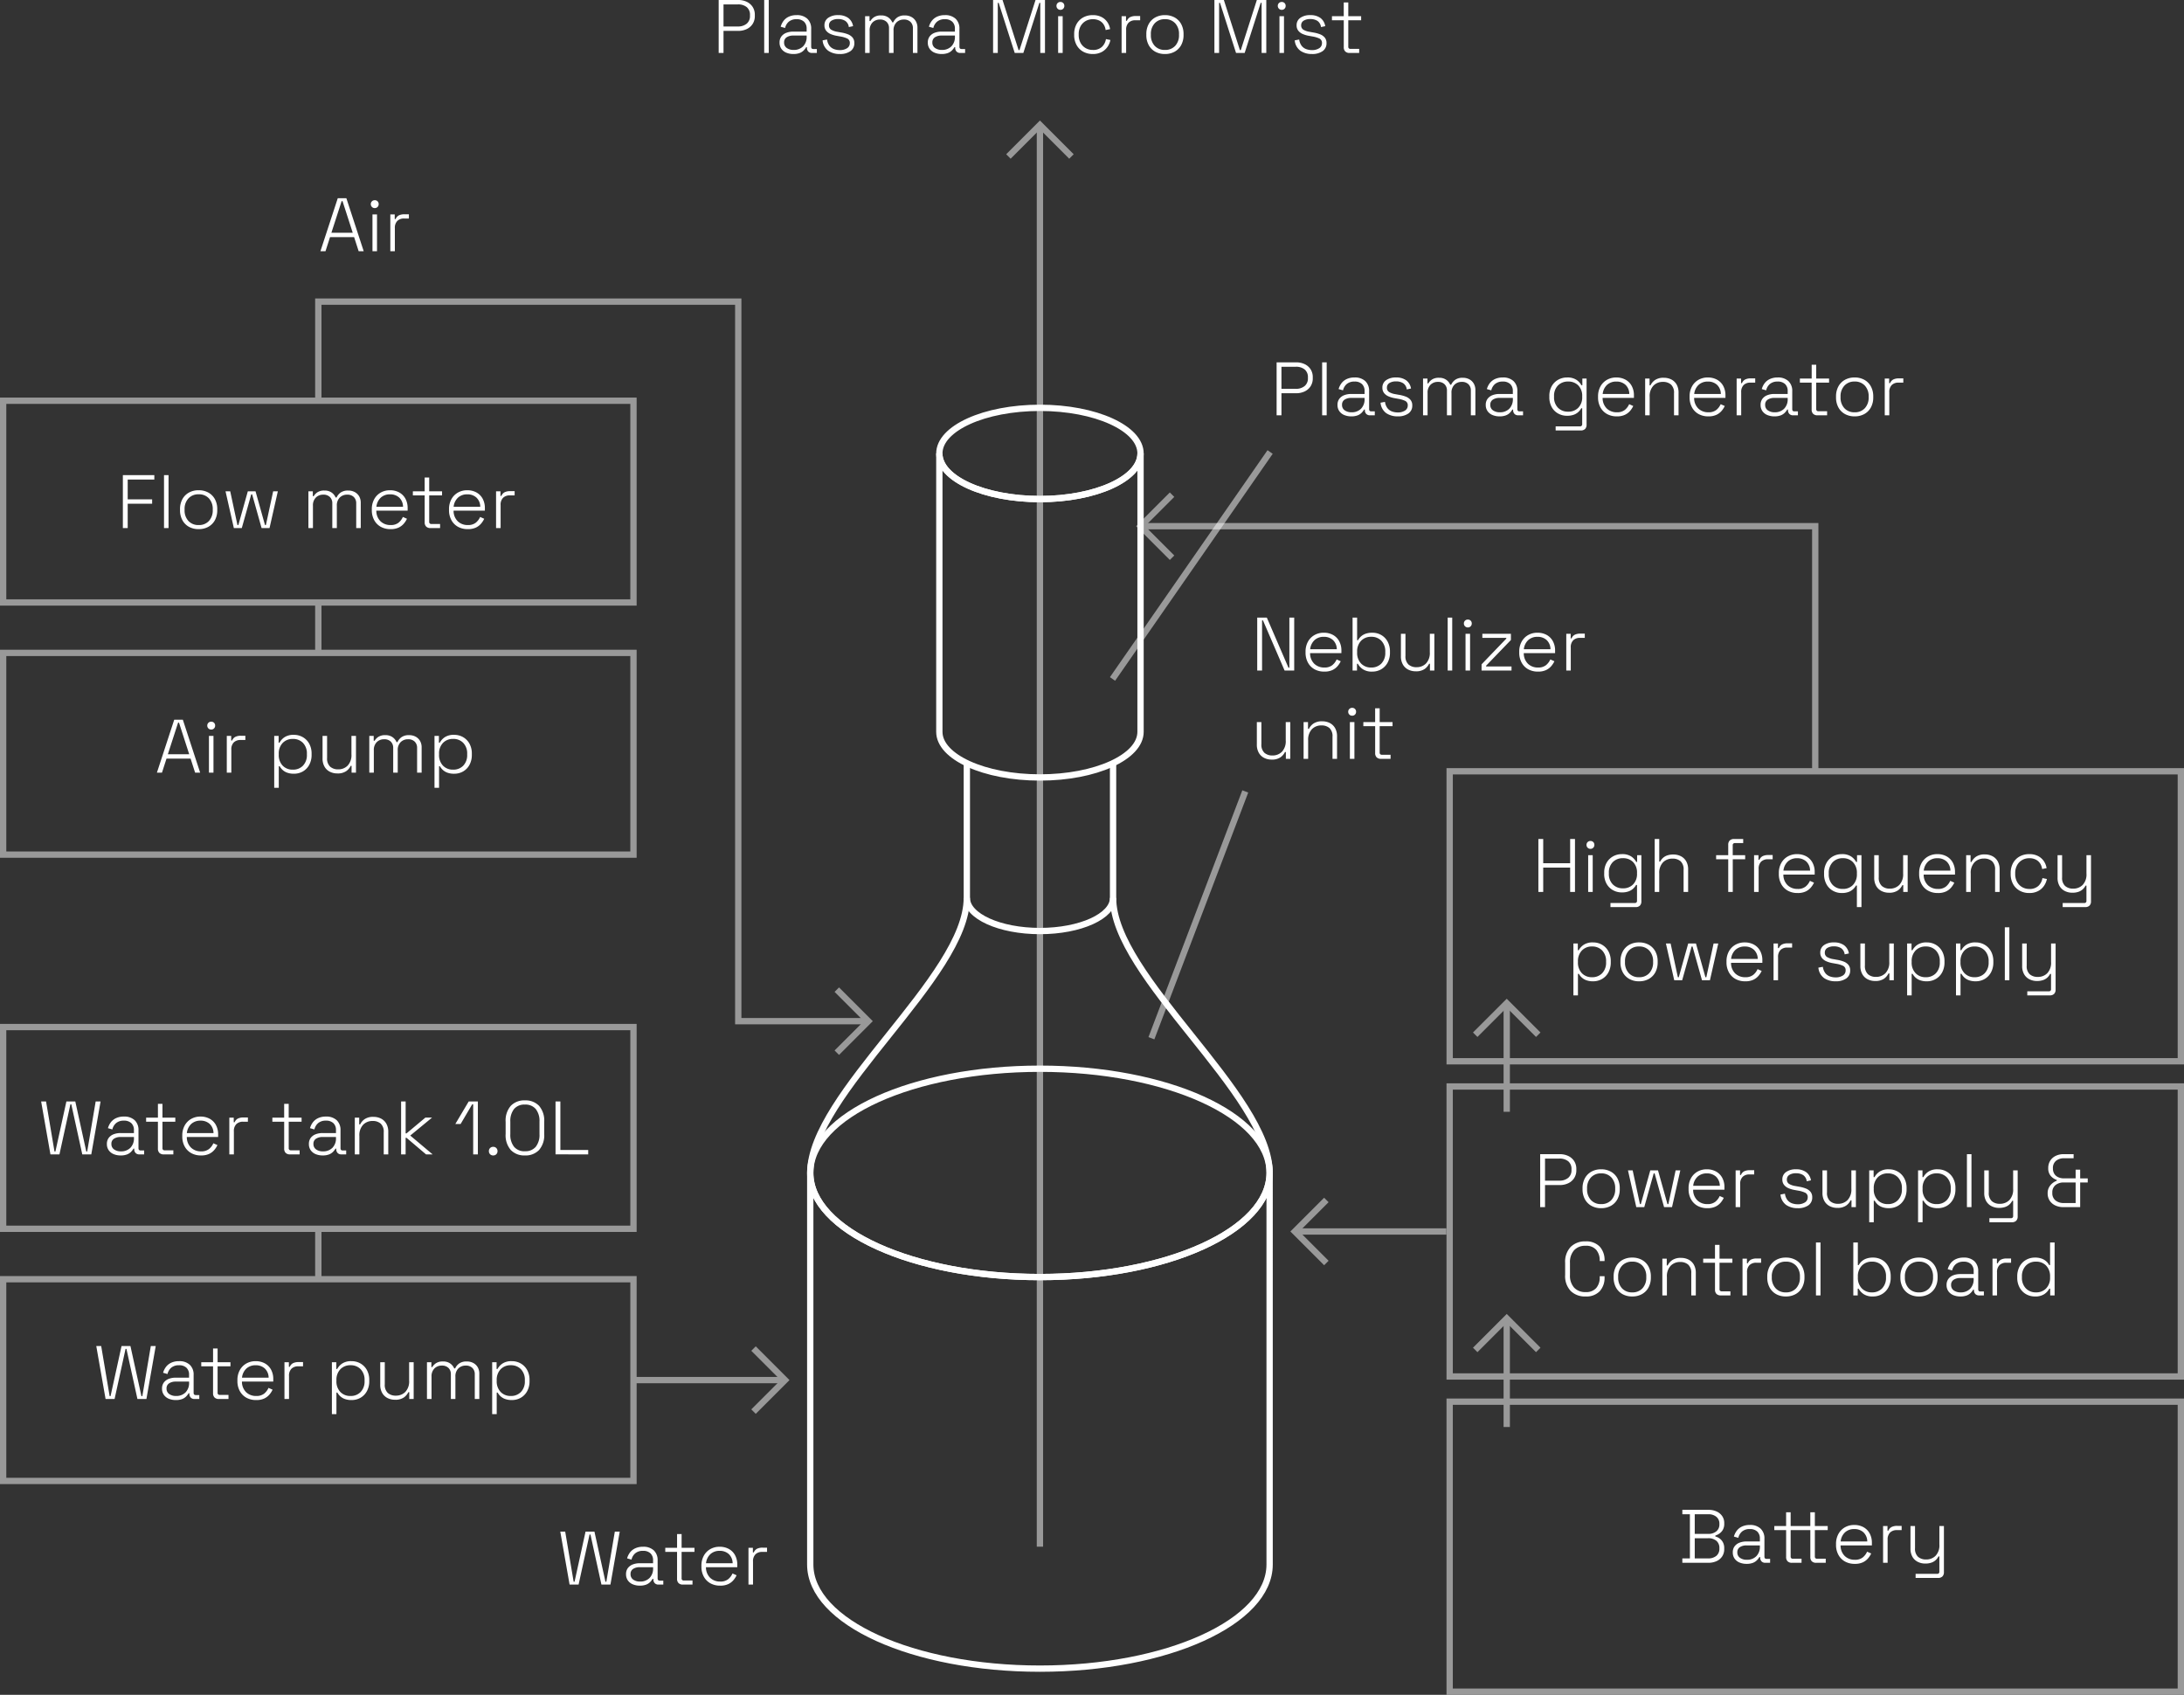 <svg xmlns="http://www.w3.org/2000/svg" width="346.488" height="268.848" viewBox="0 0 346.488 268.848">
  <rect x="0" y="0" width="346.488" height="268.848" fill="#333333" stroke="none"/>
  <g id="グループ_1766" data-name="グループ 1766" transform="translate(-707 -10268.299)">
    <path id="パス_1431" data-name="パス 1431" d="M176.587,122.856v21.37c0,2.906-5.2,5.261-11.6,5.261s-11.6-2.355-11.6-5.261V122.855" transform="translate(707 10266.5)" fill="none" stroke="#fff" stroke-miterlimit="10" stroke-width="1"/>
    <path id="パス_1432" data-name="パス 1432" d="M180.944,73.73c0,4-7.145,7.237-15.959,7.237s-15.96-3.24-15.96-7.237,7.145-7.237,15.96-7.237S180.944,69.733,180.944,73.73Z" transform="translate(707 10266.5)" fill="none" stroke="#fff" stroke-miterlimit="10" stroke-width="1"/>
    <path id="パス_1433" data-name="パス 1433" d="M180.944,117.888c0,4-7.145,7.238-15.959,7.238s-15.96-3.241-15.96-7.238V73.729c0,4,7.145,7.237,15.96,7.237s15.959-3.239,15.959-7.237Z" transform="translate(707 10266.5)" fill="none" stroke="#fff" stroke-miterlimit="10" stroke-width="1"/>
    <path id="パス_1434" data-name="パス 1434" d="M201.424,187.852c0,9.126-16.314,16.524-36.439,16.524s-36.44-7.4-36.44-16.524,16.315-16.524,36.44-16.524S201.424,178.726,201.424,187.852Z" transform="translate(707 10266.5)" fill="none" stroke="#fff" stroke-miterlimit="10" stroke-width="1"/>
    <path id="パス_1435" data-name="パス 1435" d="M201.424,249.968c0,9.126-16.314,16.524-36.439,16.524s-36.44-7.4-36.44-16.524V187.852c0,9.126,16.315,16.524,36.44,16.524s36.439-7.4,36.439-16.524Z" transform="translate(707 10266.5)" fill="none" stroke="#fff" stroke-miterlimit="10" stroke-width="1"/>
    <path id="パス_1436" data-name="パス 1436" d="M201.424,187.852c0-12.55-24.837-31.076-24.837-43.626" transform="translate(707 10266.5)" fill="none" stroke="#fff" stroke-miterlimit="10" stroke-width="1"/>
    <path id="パス_1437" data-name="パス 1437" d="M128.545,187.852c0-12.55,24.837-31.076,24.837-43.626" transform="translate(707 10266.5)" fill="none" stroke="#fff" stroke-miterlimit="10" stroke-width="1"/>
    <path id="パス_2279" data-name="パス 2279" d="M1.032,0V-8.4H4.14a3.082,3.082,0,0,1,1.338.282,2.268,2.268,0,0,1,.942.81,2.282,2.282,0,0,1,.348,1.284v.144a2.282,2.282,0,0,1-.354,1.29,2.252,2.252,0,0,1-.948.81A3.109,3.109,0,0,1,4.14-3.5H1.8V0ZM1.8-4.2H4.056a2.124,2.124,0,0,0,1.422-.444A1.549,1.549,0,0,0,6-5.892v-.12a1.563,1.563,0,0,0-.51-1.254A2.134,2.134,0,0,0,4.056-7.7H1.8ZM8.256,0V-8.4h.72V0Zm4.62.168a2.83,2.83,0,0,1-1.11-.21A1.786,1.786,0,0,1,10.98-.66a1.662,1.662,0,0,1-.288-.984,1.575,1.575,0,0,1,.288-.972,1.739,1.739,0,0,1,.78-.576,2.981,2.981,0,0,1,1.092-.192h2.136v-.468a1.467,1.467,0,0,0-.408-1.1,1.639,1.639,0,0,0-1.188-.4,1.834,1.834,0,0,0-1.218.378,1.86,1.86,0,0,0-.606,1.014l-.7-.2a2.765,2.765,0,0,1,.456-.93,2.2,2.2,0,0,1,.828-.66A2.85,2.85,0,0,1,13.392-6a2.384,2.384,0,0,1,1.71.576,2.112,2.112,0,0,1,.606,1.608V-.984q0,.36.336.36h.564V0H15.84a.782.782,0,0,1-.588-.222.832.832,0,0,1-.216-.606V-.912h-.12a2.736,2.736,0,0,1-.4.516,1.808,1.808,0,0,1-.642.408A2.739,2.739,0,0,1,12.876.168Zm.048-.648a2.044,2.044,0,0,0,1.494-.558,2.108,2.108,0,0,0,.57-1.578V-2.76H12.864a1.863,1.863,0,0,0-1.038.27.926.926,0,0,0-.414.834,1.007,1.007,0,0,0,.426.87A1.816,1.816,0,0,0,12.924-.48Zm7.32.648a3.162,3.162,0,0,1-1.806-.5A2.28,2.28,0,0,1,17.52-2l.708-.132a2.068,2.068,0,0,0,.39,1,1.629,1.629,0,0,0,.72.522,2.614,2.614,0,0,0,.906.156A2.045,2.045,0,0,0,21.4-.75a.925.925,0,0,0,.438-.81.744.744,0,0,0-.414-.732,4.15,4.15,0,0,0-1.1-.324l-.552-.1a4.21,4.21,0,0,1-1-.294,1.774,1.774,0,0,1-.7-.534,1.339,1.339,0,0,1-.258-.84,1.389,1.389,0,0,1,.594-1.188A2.625,2.625,0,0,1,19.992-6a2.623,2.623,0,0,1,1.6.45,2,2,0,0,1,.762,1.3l-.672.144a1.372,1.372,0,0,0-.57-.984,2.042,2.042,0,0,0-1.122-.288,1.946,1.946,0,0,0-1.056.252.826.826,0,0,0-.4.744.764.764,0,0,0,.36.7,2.8,2.8,0,0,0,.984.33l.552.1a5.312,5.312,0,0,1,1.08.282,1.836,1.836,0,0,1,.762.522,1.336,1.336,0,0,1,.282.888,1.482,1.482,0,0,1-.624,1.278A2.839,2.839,0,0,1,20.244.168ZM24.264,0V-5.832h.7v.768H25.1a1.9,1.9,0,0,1,.576-.606,1.926,1.926,0,0,1,1.128-.282,1.88,1.88,0,0,1,1.146.324,1.866,1.866,0,0,1,.63.78h.144a1.979,1.979,0,0,1,.636-.78,1.985,1.985,0,0,1,1.212-.324,2.12,2.12,0,0,1,1.044.246,1.788,1.788,0,0,1,.7.684A2.022,2.022,0,0,1,32.568-4V0h-.72V-3.924a1.354,1.354,0,0,0-.378-1A1.436,1.436,0,0,0,30.408-5.3a1.614,1.614,0,0,0-1.164.45,1.74,1.74,0,0,0-.468,1.314V0h-.72V-3.924a1.354,1.354,0,0,0-.378-1A1.436,1.436,0,0,0,26.616-5.3a1.614,1.614,0,0,0-1.164.45,1.74,1.74,0,0,0-.468,1.314V0ZM36.4.168a2.83,2.83,0,0,1-1.11-.21A1.786,1.786,0,0,1,34.5-.66a1.662,1.662,0,0,1-.288-.984,1.575,1.575,0,0,1,.288-.972,1.739,1.739,0,0,1,.78-.576,2.981,2.981,0,0,1,1.092-.192h2.136v-.468a1.467,1.467,0,0,0-.408-1.1,1.639,1.639,0,0,0-1.188-.4,1.834,1.834,0,0,0-1.218.378,1.86,1.86,0,0,0-.606,1.014l-.7-.2a2.765,2.765,0,0,1,.456-.93,2.2,2.2,0,0,1,.828-.66A2.85,2.85,0,0,1,36.912-6a2.384,2.384,0,0,1,1.71.576,2.112,2.112,0,0,1,.606,1.608V-.984q0,.36.336.36h.564V0H39.36a.782.782,0,0,1-.588-.222.832.832,0,0,1-.216-.606V-.912h-.12a2.736,2.736,0,0,1-.4.516,1.808,1.808,0,0,1-.642.408A2.739,2.739,0,0,1,36.4.168Zm.048-.648a2.044,2.044,0,0,0,1.494-.558,2.108,2.108,0,0,0,.57-1.578V-2.76H36.384a1.863,1.863,0,0,0-1.038.27.926.926,0,0,0-.414.834,1.007,1.007,0,0,0,.426.87A1.816,1.816,0,0,0,36.444-.48ZM44.568,0V-8.4h1.5L48.612-.456h.144L51.3-8.4h1.5V0h-.744V-7.944h-.144L49.368,0H48L45.456-7.944h-.144V0Zm10.32,0V-5.832h.72V0Zm.36-6.84a.6.6,0,0,1-.444-.18.6.6,0,0,1-.18-.444.6.6,0,0,1,.18-.45.614.614,0,0,1,.444-.174.609.609,0,0,1,.45.174.609.609,0,0,1,.174.45.614.614,0,0,1-.174.444A.6.6,0,0,1,55.248-6.84ZM60.384.168A3.1,3.1,0,0,1,58.866-.2a2.651,2.651,0,0,1-1.05-1.05,3.231,3.231,0,0,1-.384-1.608v-.12a3.223,3.223,0,0,1,.384-1.614,2.662,2.662,0,0,1,1.05-1.044A3.1,3.1,0,0,1,60.384-6a2.93,2.93,0,0,1,1.422.318,2.473,2.473,0,0,1,.912.828,2.691,2.691,0,0,1,.414,1.074l-.708.144a2.136,2.136,0,0,0-.3-.858,1.747,1.747,0,0,0-.672-.624,2.22,2.22,0,0,0-1.068-.234,2.22,2.22,0,0,0-1.14.294,2.12,2.12,0,0,0-.8.828,2.586,2.586,0,0,0-.294,1.266v.1A2.586,2.586,0,0,0,58.446-1.6a2.12,2.12,0,0,0,.8.828,2.22,2.22,0,0,0,1.14.294,2,2,0,0,0,1.464-.5A2.169,2.169,0,0,0,62.472-2.2l.708.144a2.893,2.893,0,0,1-.45,1.074,2.576,2.576,0,0,1-.924.828A2.93,2.93,0,0,1,60.384.168ZM64.956,0V-5.832h.7V-5.1H65.8a1.13,1.13,0,0,1,.5-.576,1.936,1.936,0,0,1,.918-.18H67.9v.672h-.768a1.48,1.48,0,0,0-1.056.372,1.529,1.529,0,0,0-.4,1.164V0Zm6.876.168A3.1,3.1,0,0,1,70.278-.21a2.623,2.623,0,0,1-1.032-1.056,3.272,3.272,0,0,1-.366-1.578v-.144a3.272,3.272,0,0,1,.366-1.578,2.623,2.623,0,0,1,1.032-1.056A3.1,3.1,0,0,1,71.832-6a3.1,3.1,0,0,1,1.554.378,2.623,2.623,0,0,1,1.032,1.056,3.272,3.272,0,0,1,.366,1.578v.144a3.272,3.272,0,0,1-.366,1.578A2.623,2.623,0,0,1,73.386-.21,3.1,3.1,0,0,1,71.832.168Zm0-.648a2.105,2.105,0,0,0,1.632-.654,2.465,2.465,0,0,0,.6-1.734v-.1a2.465,2.465,0,0,0-.6-1.734,2.105,2.105,0,0,0-1.632-.654,2.11,2.11,0,0,0-1.626.654A2.45,2.45,0,0,0,69.6-2.964v.1a2.45,2.45,0,0,0,.606,1.734A2.11,2.11,0,0,0,71.832-.48ZM79.68,0V-8.4h1.5L83.724-.456h.144L86.412-8.4h1.5V0h-.744V-7.944h-.144L84.48,0H83.112L80.568-7.944h-.144V0ZM90,0V-5.832h.72V0Zm.36-6.84a.6.6,0,0,1-.444-.18.6.6,0,0,1-.18-.444.6.6,0,0,1,.18-.45.614.614,0,0,1,.444-.174.609.609,0,0,1,.45.174.609.609,0,0,1,.174.45.614.614,0,0,1-.174.444A.6.6,0,0,1,90.36-6.84ZM95.148.168a3.162,3.162,0,0,1-1.806-.5A2.28,2.28,0,0,1,92.424-2l.708-.132a2.068,2.068,0,0,0,.39,1,1.629,1.629,0,0,0,.72.522,2.614,2.614,0,0,0,.906.156A2.045,2.045,0,0,0,96.306-.75a.925.925,0,0,0,.438-.81.744.744,0,0,0-.414-.732,4.15,4.15,0,0,0-1.1-.324l-.552-.1a4.21,4.21,0,0,1-1-.294,1.774,1.774,0,0,1-.7-.534,1.339,1.339,0,0,1-.258-.84,1.389,1.389,0,0,1,.594-1.188A2.625,2.625,0,0,1,94.9-6a2.623,2.623,0,0,1,1.6.45,2,2,0,0,1,.762,1.3l-.672.144a1.372,1.372,0,0,0-.57-.984A2.042,2.042,0,0,0,94.9-5.376a1.946,1.946,0,0,0-1.056.252.826.826,0,0,0-.4.744.764.764,0,0,0,.36.7,2.8,2.8,0,0,0,.984.33l.552.1a5.312,5.312,0,0,1,1.08.282,1.836,1.836,0,0,1,.762.522,1.336,1.336,0,0,1,.282.888A1.482,1.482,0,0,1,96.84-.282,2.839,2.839,0,0,1,95.148.168ZM101.136,0a.939.939,0,0,1-.7-.24.922.922,0,0,1-.234-.672V-5.184H98.328v-.648H100.2V-8.016h.72v2.184h2.04v.648h-2.04v4.176a.318.318,0,0,0,.36.36h1.368V0Z" transform="translate(819.984 10276.699)" fill="#fff"/>
    <path id="パス_2291" data-name="パス 2291" d="M1.032,0V-8.4H2.556L5.988-.456h.144V-8.4H6.9V0H5.376L1.944-7.956H1.8V0ZM11.676.168A3.12,3.12,0,0,1,10.11-.21,2.653,2.653,0,0,1,9.072-1.272,3.238,3.238,0,0,1,8.7-2.844v-.144a3.229,3.229,0,0,1,.372-1.578A2.687,2.687,0,0,1,10.1-5.622,2.931,2.931,0,0,1,11.592-6a2.982,2.982,0,0,1,1.446.342,2.467,2.467,0,0,1,.99.984,3.08,3.08,0,0,1,.36,1.53v.384H9.42a2.317,2.317,0,0,0,.666,1.686,2.226,2.226,0,0,0,1.59.594,1.934,1.934,0,0,0,1.266-.372,2.466,2.466,0,0,0,.69-.912l.648.288a3.379,3.379,0,0,1-.5.774,2.472,2.472,0,0,1-.822.624A2.927,2.927,0,0,1,11.676.168ZM9.432-3.384h4.224a2.011,2.011,0,0,0-.612-1.458,2.082,2.082,0,0,0-1.452-.51,2.11,2.11,0,0,0-1.452.51A2.289,2.289,0,0,0,9.432-3.384ZM19.284.168A2.554,2.554,0,0,1,17.79-.21,2.474,2.474,0,0,1,17-1.068H16.86V0h-.7V-8.4h.72v3.588h.144a2.2,2.2,0,0,1,.438-.57,2.181,2.181,0,0,1,.732-.444A3.016,3.016,0,0,1,19.284-6a2.811,2.811,0,0,1,1.428.366A2.64,2.64,0,0,1,21.72-4.59a3.281,3.281,0,0,1,.372,1.6v.144a3.238,3.238,0,0,1-.378,1.6A2.681,2.681,0,0,1,20.7-.2,2.788,2.788,0,0,1,19.284.168ZM19.116-.48a2.15,2.15,0,0,0,1.614-.636,2.408,2.408,0,0,0,.618-1.752v-.1a2.408,2.408,0,0,0-.618-1.752,2.15,2.15,0,0,0-1.614-.636,2.154,2.154,0,0,0-1.608.636,2.394,2.394,0,0,0-.624,1.752v.1a2.394,2.394,0,0,0,.624,1.752A2.154,2.154,0,0,0,19.116-.48Zm7.044.6A2.577,2.577,0,0,1,25-.144a2.019,2.019,0,0,1-.852-.8,2.578,2.578,0,0,1-.318-1.338V-5.832h.72v3.5a1.752,1.752,0,0,0,.48,1.374,1.864,1.864,0,0,0,1.284.426,2.046,2.046,0,0,0,1.5-.594,2.423,2.423,0,0,0,.6-1.794V-5.832h.72V0h-.7V-1.08H28.3a2.195,2.195,0,0,1-.708.834A2.367,2.367,0,0,1,26.16.12ZM31.248,0V-8.4h.72V0ZM34.08,0V-5.832h.72V0Zm.36-6.84A.6.6,0,0,1,34-7.02a.6.6,0,0,1-.18-.444.6.6,0,0,1,.18-.45.614.614,0,0,1,.444-.174.609.609,0,0,1,.45.174.609.609,0,0,1,.174.45.614.614,0,0,1-.174.444A.6.6,0,0,1,34.44-6.84ZM36.624,0V-.984l3.924-4.08v-.12h-3.8v-.648H41.28v.984L37.344-.768v.12h4.032V0Zm8.952.168A3.12,3.12,0,0,1,44.01-.21a2.653,2.653,0,0,1-1.038-1.062A3.238,3.238,0,0,1,42.6-2.844v-.144a3.229,3.229,0,0,1,.372-1.578A2.687,2.687,0,0,1,44-5.622,2.931,2.931,0,0,1,45.492-6a2.982,2.982,0,0,1,1.446.342,2.467,2.467,0,0,1,.99.984,3.08,3.08,0,0,1,.36,1.53v.384H43.32a2.317,2.317,0,0,0,.666,1.686,2.226,2.226,0,0,0,1.59.594,1.934,1.934,0,0,0,1.266-.372,2.466,2.466,0,0,0,.69-.912l.648.288a3.379,3.379,0,0,1-.5.774,2.472,2.472,0,0,1-.822.624A2.927,2.927,0,0,1,45.576.168ZM43.332-3.384h4.224a2.011,2.011,0,0,0-.612-1.458,2.082,2.082,0,0,0-1.452-.51,2.11,2.11,0,0,0-1.452.51A2.289,2.289,0,0,0,43.332-3.384ZM50.064,0V-5.832h.7V-5.1H50.9a1.13,1.13,0,0,1,.5-.576,1.936,1.936,0,0,1,.918-.18H53v.672h-.768a1.48,1.48,0,0,0-1.056.372,1.529,1.529,0,0,0-.4,1.164V0Z" transform="translate(905.424 10374.667)" fill="#fff"/>
    <path id="パス_2278" data-name="パス 2278" d="M1.032,0V-8.4H4.14a3.082,3.082,0,0,1,1.338.282,2.268,2.268,0,0,1,.942.81,2.282,2.282,0,0,1,.348,1.284v.144a2.282,2.282,0,0,1-.354,1.29,2.252,2.252,0,0,1-.948.81A3.109,3.109,0,0,1,4.14-3.5H1.8V0ZM1.8-4.2H4.056a2.124,2.124,0,0,0,1.422-.444A1.549,1.549,0,0,0,6-5.892v-.12a1.563,1.563,0,0,0-.51-1.254A2.134,2.134,0,0,0,4.056-7.7H1.8ZM8.256,0V-8.4h.72V0Zm4.62.168a2.83,2.83,0,0,1-1.11-.21A1.786,1.786,0,0,1,10.98-.66a1.662,1.662,0,0,1-.288-.984,1.575,1.575,0,0,1,.288-.972,1.739,1.739,0,0,1,.78-.576,2.981,2.981,0,0,1,1.092-.192h2.136v-.468a1.467,1.467,0,0,0-.408-1.1,1.639,1.639,0,0,0-1.188-.4,1.834,1.834,0,0,0-1.218.378,1.86,1.86,0,0,0-.606,1.014l-.7-.2a2.765,2.765,0,0,1,.456-.93,2.2,2.2,0,0,1,.828-.66A2.85,2.85,0,0,1,13.392-6a2.384,2.384,0,0,1,1.71.576,2.112,2.112,0,0,1,.606,1.608V-.984q0,.36.336.36h.564V0H15.84a.782.782,0,0,1-.588-.222.832.832,0,0,1-.216-.606V-.912h-.12a2.736,2.736,0,0,1-.4.516,1.808,1.808,0,0,1-.642.408A2.739,2.739,0,0,1,12.876.168Zm.048-.648a2.044,2.044,0,0,0,1.494-.558,2.108,2.108,0,0,0,.57-1.578V-2.76H12.864a1.863,1.863,0,0,0-1.038.27.926.926,0,0,0-.414.834,1.007,1.007,0,0,0,.426.87A1.816,1.816,0,0,0,12.924-.48Zm7.32.648a3.162,3.162,0,0,1-1.806-.5A2.28,2.28,0,0,1,17.52-2l.708-.132a2.068,2.068,0,0,0,.39,1,1.629,1.629,0,0,0,.72.522,2.614,2.614,0,0,0,.906.156A2.045,2.045,0,0,0,21.4-.75a.925.925,0,0,0,.438-.81.744.744,0,0,0-.414-.732,4.15,4.15,0,0,0-1.1-.324l-.552-.1a4.21,4.21,0,0,1-1-.294,1.774,1.774,0,0,1-.7-.534,1.339,1.339,0,0,1-.258-.84,1.389,1.389,0,0,1,.594-1.188A2.625,2.625,0,0,1,19.992-6a2.623,2.623,0,0,1,1.6.45,2,2,0,0,1,.762,1.3l-.672.144a1.372,1.372,0,0,0-.57-.984,2.042,2.042,0,0,0-1.122-.288,1.946,1.946,0,0,0-1.056.252.826.826,0,0,0-.4.744.764.764,0,0,0,.36.7,2.8,2.8,0,0,0,.984.33l.552.1a5.312,5.312,0,0,1,1.08.282,1.836,1.836,0,0,1,.762.522,1.336,1.336,0,0,1,.282.888,1.482,1.482,0,0,1-.624,1.278A2.839,2.839,0,0,1,20.244.168ZM24.264,0V-5.832h.7v.768H25.1a1.9,1.9,0,0,1,.576-.606,1.926,1.926,0,0,1,1.128-.282,1.88,1.88,0,0,1,1.146.324,1.866,1.866,0,0,1,.63.78h.144a1.979,1.979,0,0,1,.636-.78,1.985,1.985,0,0,1,1.212-.324,2.12,2.12,0,0,1,1.044.246,1.788,1.788,0,0,1,.7.684A2.022,2.022,0,0,1,32.568-4V0h-.72V-3.924a1.354,1.354,0,0,0-.378-1A1.436,1.436,0,0,0,30.408-5.3a1.614,1.614,0,0,0-1.164.45,1.74,1.74,0,0,0-.468,1.314V0h-.72V-3.924a1.354,1.354,0,0,0-.378-1A1.436,1.436,0,0,0,26.616-5.3a1.614,1.614,0,0,0-1.164.45,1.74,1.74,0,0,0-.468,1.314V0ZM36.4.168a2.83,2.83,0,0,1-1.11-.21A1.786,1.786,0,0,1,34.5-.66a1.662,1.662,0,0,1-.288-.984,1.575,1.575,0,0,1,.288-.972,1.739,1.739,0,0,1,.78-.576,2.981,2.981,0,0,1,1.092-.192h2.136v-.468a1.467,1.467,0,0,0-.408-1.1,1.639,1.639,0,0,0-1.188-.4,1.834,1.834,0,0,0-1.218.378,1.86,1.86,0,0,0-.606,1.014l-.7-.2a2.765,2.765,0,0,1,.456-.93,2.2,2.2,0,0,1,.828-.66A2.85,2.85,0,0,1,36.912-6a2.384,2.384,0,0,1,1.71.576,2.112,2.112,0,0,1,.606,1.608V-.984q0,.36.336.36h.564V0H39.36a.782.782,0,0,1-.588-.222.832.832,0,0,1-.216-.606V-.912h-.12a2.736,2.736,0,0,1-.4.516,1.808,1.808,0,0,1-.642.408A2.739,2.739,0,0,1,36.4.168Zm.048-.648a2.044,2.044,0,0,0,1.494-.558,2.108,2.108,0,0,0,.57-1.578V-2.76H36.384a1.863,1.863,0,0,0-1.038.27.926.926,0,0,0-.414.834,1.007,1.007,0,0,0,.426.87A1.816,1.816,0,0,0,36.444-.48ZM44.3-2.892v-.144a3.137,3.137,0,0,1,.378-1.584A2.671,2.671,0,0,1,45.7-5.64,2.824,2.824,0,0,1,47.112-6a2.554,2.554,0,0,1,1.494.378,2.474,2.474,0,0,1,.786.858h.144V-5.832h.672v7.32a.937.937,0,0,1-.228.672.918.918,0,0,1-.7.24H45.3V1.752h3.84a.324.324,0,0,0,.372-.36V-1.116h-.144a2.394,2.394,0,0,1-.438.564A2.137,2.137,0,0,1,48.2-.1a3.005,3.005,0,0,1-1.092.174,2.857,2.857,0,0,1-1.422-.36,2.606,2.606,0,0,1-1.014-1.026A3.186,3.186,0,0,1,44.3-2.892ZM47.28-.576A2.171,2.171,0,0,0,48.894-1.2a2.332,2.332,0,0,0,.618-1.716v-.1a2.328,2.328,0,0,0-.618-1.722,2.183,2.183,0,0,0-1.614-.618,2.188,2.188,0,0,0-1.608.618,2.315,2.315,0,0,0-.624,1.722v.1A2.319,2.319,0,0,0,45.672-1.2,2.176,2.176,0,0,0,47.28-.576Zm7.728.744A3.12,3.12,0,0,1,53.442-.21,2.653,2.653,0,0,1,52.4-1.272a3.238,3.238,0,0,1-.372-1.572v-.144A3.229,3.229,0,0,1,52.4-4.566,2.687,2.687,0,0,1,53.43-5.622,2.931,2.931,0,0,1,54.924-6a2.982,2.982,0,0,1,1.446.342,2.467,2.467,0,0,1,.99.984,3.08,3.08,0,0,1,.36,1.53v.384H52.752a2.317,2.317,0,0,0,.666,1.686,2.226,2.226,0,0,0,1.59.594,1.934,1.934,0,0,0,1.266-.372,2.466,2.466,0,0,0,.69-.912l.648.288a3.379,3.379,0,0,1-.5.774,2.472,2.472,0,0,1-.822.624A2.927,2.927,0,0,1,55.008.168ZM52.764-3.384h4.224a2.011,2.011,0,0,0-.612-1.458,2.082,2.082,0,0,0-1.452-.51,2.11,2.11,0,0,0-1.452.51A2.289,2.289,0,0,0,52.764-3.384ZM59.5,0V-5.832h.7v1.08h.144a2.195,2.195,0,0,1,.708-.834,2.367,2.367,0,0,1,1.428-.366,2.566,2.566,0,0,1,1.164.264,2.028,2.028,0,0,1,.846.8A2.578,2.578,0,0,1,64.8-3.552V0h-.72V-3.5a1.749,1.749,0,0,0-.48-1.38,1.881,1.881,0,0,0-1.284-.42,2.046,2.046,0,0,0-1.5.594,2.423,2.423,0,0,0-.6,1.794V0ZM69.528.168A3.12,3.12,0,0,1,67.962-.21a2.653,2.653,0,0,1-1.038-1.062,3.238,3.238,0,0,1-.372-1.572v-.144a3.229,3.229,0,0,1,.372-1.578A2.687,2.687,0,0,1,67.95-5.622,2.931,2.931,0,0,1,69.444-6a2.983,2.983,0,0,1,1.446.342,2.467,2.467,0,0,1,.99.984,3.08,3.08,0,0,1,.36,1.53v.384H67.272a2.317,2.317,0,0,0,.666,1.686,2.226,2.226,0,0,0,1.59.594,1.934,1.934,0,0,0,1.266-.372,2.466,2.466,0,0,0,.69-.912l.648.288a3.379,3.379,0,0,1-.5.774,2.472,2.472,0,0,1-.822.624A2.927,2.927,0,0,1,69.528.168ZM67.284-3.384h4.224A2.011,2.011,0,0,0,70.9-4.842a2.082,2.082,0,0,0-1.452-.51,2.11,2.11,0,0,0-1.452.51A2.29,2.29,0,0,0,67.284-3.384ZM74.016,0V-5.832h.7V-5.1h.144a1.13,1.13,0,0,1,.5-.576,1.936,1.936,0,0,1,.918-.18h.684v.672h-.768a1.48,1.48,0,0,0-1.056.372,1.529,1.529,0,0,0-.4,1.164V0ZM80,.168a2.83,2.83,0,0,1-1.11-.21,1.786,1.786,0,0,1-.786-.618,1.662,1.662,0,0,1-.288-.984,1.575,1.575,0,0,1,.288-.972,1.739,1.739,0,0,1,.78-.576,2.981,2.981,0,0,1,1.092-.192h2.136v-.468a1.467,1.467,0,0,0-.408-1.1,1.639,1.639,0,0,0-1.188-.4,1.834,1.834,0,0,0-1.218.378A1.86,1.86,0,0,0,78.7-3.96l-.7-.2a2.765,2.765,0,0,1,.456-.93,2.2,2.2,0,0,1,.828-.66A2.85,2.85,0,0,1,80.52-6a2.384,2.384,0,0,1,1.71.576,2.112,2.112,0,0,1,.606,1.608V-.984q0,.36.336.36h.564V0h-.768a.782.782,0,0,1-.588-.222.832.832,0,0,1-.216-.606V-.912h-.12a2.737,2.737,0,0,1-.4.516A1.808,1.808,0,0,1,81,.012,2.739,2.739,0,0,1,80,.168Zm.048-.648a2.044,2.044,0,0,0,1.494-.558,2.108,2.108,0,0,0,.57-1.578V-2.76H79.992a1.863,1.863,0,0,0-1.038.27.926.926,0,0,0-.414.834,1.007,1.007,0,0,0,.426.87A1.816,1.816,0,0,0,80.052-.48Zm6.8.48a.939.939,0,0,1-.7-.24.922.922,0,0,1-.234-.672V-5.184H84.048v-.648H85.92V-8.016h.72v2.184h2.04v.648H86.64v4.176a.318.318,0,0,0,.36.36h1.368V0Zm5.88.168A3.1,3.1,0,0,1,91.182-.21,2.623,2.623,0,0,1,90.15-1.266a3.272,3.272,0,0,1-.366-1.578v-.144a3.272,3.272,0,0,1,.366-1.578,2.623,2.623,0,0,1,1.032-1.056A3.1,3.1,0,0,1,92.736-6a3.1,3.1,0,0,1,1.554.378,2.623,2.623,0,0,1,1.032,1.056,3.272,3.272,0,0,1,.366,1.578v.144a3.272,3.272,0,0,1-.366,1.578A2.623,2.623,0,0,1,94.29-.21,3.1,3.1,0,0,1,92.736.168Zm0-.648a2.105,2.105,0,0,0,1.632-.654,2.465,2.465,0,0,0,.6-1.734v-.1a2.465,2.465,0,0,0-.6-1.734,2.105,2.105,0,0,0-1.632-.654A2.11,2.11,0,0,0,91.11-4.7,2.45,2.45,0,0,0,90.5-2.964v.1a2.45,2.45,0,0,0,.606,1.734A2.11,2.11,0,0,0,92.736-.48ZM97.512,0V-5.832h.7V-5.1h.144a1.13,1.13,0,0,1,.5-.576,1.936,1.936,0,0,1,.918-.18h.684v.672h-.768a1.48,1.48,0,0,0-1.056.372,1.529,1.529,0,0,0-.4,1.164V0Z" transform="translate(908.5 10334.178)" fill="#fff"/>
    <path id="パス_2292" data-name="パス 2292" d="M3.3.12A2.577,2.577,0,0,1,2.142-.144a2.019,2.019,0,0,1-.852-.8A2.578,2.578,0,0,1,.972-2.28V-5.832h.72v3.5a1.752,1.752,0,0,0,.48,1.374,1.864,1.864,0,0,0,1.284.426,2.046,2.046,0,0,0,1.5-.594,2.423,2.423,0,0,0,.6-1.794V-5.832h.72V0h-.7V-1.08H5.436a2.195,2.195,0,0,1-.708.834A2.367,2.367,0,0,1,3.3.12ZM8.388,0V-5.832h.7v1.08h.144a2.195,2.195,0,0,1,.708-.834,2.367,2.367,0,0,1,1.428-.366,2.566,2.566,0,0,1,1.164.264,2.028,2.028,0,0,1,.846.8,2.578,2.578,0,0,1,.318,1.338V0h-.72V-3.5a1.749,1.749,0,0,0-.48-1.38,1.881,1.881,0,0,0-1.284-.42,2.046,2.046,0,0,0-1.5.594,2.423,2.423,0,0,0-.6,1.794V0Zm7.344,0V-5.832h.72V0Zm.36-6.84a.6.6,0,0,1-.444-.18.6.6,0,0,1-.18-.444.6.6,0,0,1,.18-.45.614.614,0,0,1,.444-.174.609.609,0,0,1,.45.174.609.609,0,0,1,.174.45.614.614,0,0,1-.174.444A.6.6,0,0,1,16.092-6.84ZM20.676,0a.939.939,0,0,1-.7-.24.922.922,0,0,1-.234-.672V-5.184H17.868v-.648H19.74V-8.016h.72v2.184H22.5v.648H20.46v4.176a.318.318,0,0,0,.36.36h1.368V0Z" transform="translate(905.424 10388.671)" fill="#fff"/>
    <path id="パス_2287" data-name="パス 2287" d="M1.032,0V-8.4H4.14a3.082,3.082,0,0,1,1.338.282,2.268,2.268,0,0,1,.942.81,2.282,2.282,0,0,1,.348,1.284v.144a2.282,2.282,0,0,1-.354,1.29,2.252,2.252,0,0,1-.948.81A3.109,3.109,0,0,1,4.14-3.5H1.8V0ZM1.8-4.2H4.056a2.124,2.124,0,0,0,1.422-.444A1.549,1.549,0,0,0,6-5.892v-.12a1.563,1.563,0,0,0-.51-1.254A2.134,2.134,0,0,0,4.056-7.7H1.8ZM10.7.168A3.1,3.1,0,0,1,9.15-.21,2.623,2.623,0,0,1,8.118-1.266a3.272,3.272,0,0,1-.366-1.578v-.144a3.272,3.272,0,0,1,.366-1.578A2.623,2.623,0,0,1,9.15-5.622,3.1,3.1,0,0,1,10.7-6a3.1,3.1,0,0,1,1.554.378A2.623,2.623,0,0,1,13.29-4.566a3.272,3.272,0,0,1,.366,1.578v.144a3.272,3.272,0,0,1-.366,1.578A2.623,2.623,0,0,1,12.258-.21,3.1,3.1,0,0,1,10.7.168Zm0-.648a2.105,2.105,0,0,0,1.632-.654,2.465,2.465,0,0,0,.6-1.734v-.1a2.465,2.465,0,0,0-.6-1.734A2.105,2.105,0,0,0,10.7-5.352,2.11,2.11,0,0,0,9.078-4.7a2.45,2.45,0,0,0-.606,1.734v.1a2.45,2.45,0,0,0,.606,1.734A2.11,2.11,0,0,0,10.7-.48Zm5.58.48-1.32-5.832h.744L16.86-.48H17l1.5-5.352h1.224l1.5,5.352h.144l1.152-5.352h.744L21.948,0h-1.26l-1.5-5.352h-.144L17.544,0ZM27.552.168A3.12,3.12,0,0,1,25.986-.21a2.653,2.653,0,0,1-1.038-1.062,3.238,3.238,0,0,1-.372-1.572v-.144a3.229,3.229,0,0,1,.372-1.578,2.687,2.687,0,0,1,1.026-1.056A2.931,2.931,0,0,1,27.468-6a2.982,2.982,0,0,1,1.446.342,2.467,2.467,0,0,1,.99.984,3.08,3.08,0,0,1,.36,1.53v.384H25.3a2.317,2.317,0,0,0,.666,1.686,2.226,2.226,0,0,0,1.59.594,1.934,1.934,0,0,0,1.266-.372,2.466,2.466,0,0,0,.69-.912l.648.288a3.379,3.379,0,0,1-.5.774,2.472,2.472,0,0,1-.822.624A2.927,2.927,0,0,1,27.552.168ZM25.308-3.384h4.224a2.011,2.011,0,0,0-.612-1.458,2.082,2.082,0,0,0-1.452-.51,2.11,2.11,0,0,0-1.452.51A2.289,2.289,0,0,0,25.308-3.384ZM32.04,0V-5.832h.7V-5.1h.144a1.13,1.13,0,0,1,.5-.576,1.936,1.936,0,0,1,.918-.18h.684v.672h-.768a1.48,1.48,0,0,0-1.056.372,1.529,1.529,0,0,0-.4,1.164V0Zm9.84.168a3.162,3.162,0,0,1-1.806-.5A2.28,2.28,0,0,1,39.156-2l.708-.132a2.068,2.068,0,0,0,.39,1,1.629,1.629,0,0,0,.72.522,2.614,2.614,0,0,0,.906.156A2.045,2.045,0,0,0,43.038-.75a.925.925,0,0,0,.438-.81.744.744,0,0,0-.414-.732,4.15,4.15,0,0,0-1.1-.324l-.552-.1a4.21,4.21,0,0,1-1-.294,1.774,1.774,0,0,1-.7-.534,1.339,1.339,0,0,1-.258-.84,1.389,1.389,0,0,1,.594-1.188A2.625,2.625,0,0,1,41.628-6a2.623,2.623,0,0,1,1.6.45,2,2,0,0,1,.762,1.3L43.32-4.1a1.372,1.372,0,0,0-.57-.984,2.042,2.042,0,0,0-1.122-.288,1.946,1.946,0,0,0-1.056.252.826.826,0,0,0-.4.744.764.764,0,0,0,.36.7,2.8,2.8,0,0,0,.984.33l.552.1a5.312,5.312,0,0,1,1.08.282,1.836,1.836,0,0,1,.762.522,1.336,1.336,0,0,1,.282.888,1.482,1.482,0,0,1-.624,1.278A2.839,2.839,0,0,1,41.88.168ZM48.144.12a2.577,2.577,0,0,1-1.158-.264,2.019,2.019,0,0,1-.852-.8,2.578,2.578,0,0,1-.318-1.338V-5.832h.72v3.5a1.752,1.752,0,0,0,.48,1.374A1.864,1.864,0,0,0,48.3-.528a2.046,2.046,0,0,0,1.5-.594,2.423,2.423,0,0,0,.6-1.794V-5.832h.72V0h-.7V-1.08H50.28a2.195,2.195,0,0,1-.708.834A2.367,2.367,0,0,1,48.144.12ZM53.232,2.4V-5.832h.7v1.068h.144a2.474,2.474,0,0,1,.786-.858A2.554,2.554,0,0,1,56.352-6a2.788,2.788,0,0,1,1.416.366A2.692,2.692,0,0,1,58.782-4.6a3.23,3.23,0,0,1,.378,1.608v.144a3.281,3.281,0,0,1-.372,1.6A2.64,2.64,0,0,1,57.78-.2a2.811,2.811,0,0,1-1.428.366,3.016,3.016,0,0,1-1.086-.174,2.127,2.127,0,0,1-.732-.45A2.394,2.394,0,0,1,54.1-1.02h-.144V2.4ZM56.184-.48A2.15,2.15,0,0,0,57.8-1.116a2.408,2.408,0,0,0,.618-1.752v-.1A2.408,2.408,0,0,0,57.8-4.716a2.15,2.15,0,0,0-1.614-.636,2.154,2.154,0,0,0-1.608.636,2.394,2.394,0,0,0-.624,1.752v.1a2.394,2.394,0,0,0,.624,1.752A2.154,2.154,0,0,0,56.184-.48Zm4.8,2.88V-5.832h.7v1.068h.144a2.474,2.474,0,0,1,.786-.858A2.554,2.554,0,0,1,64.1-6a2.788,2.788,0,0,1,1.416.366A2.692,2.692,0,0,1,66.534-4.6a3.23,3.23,0,0,1,.378,1.608v.144a3.281,3.281,0,0,1-.372,1.6A2.64,2.64,0,0,1,65.532-.2,2.811,2.811,0,0,1,64.1.168a3.016,3.016,0,0,1-1.086-.174,2.127,2.127,0,0,1-.732-.45,2.394,2.394,0,0,1-.438-.564H61.7V2.4ZM63.936-.48a2.15,2.15,0,0,0,1.614-.636,2.408,2.408,0,0,0,.618-1.752v-.1a2.408,2.408,0,0,0-.618-1.752,2.15,2.15,0,0,0-1.614-.636,2.154,2.154,0,0,0-1.608.636A2.394,2.394,0,0,0,61.7-2.964v.1a2.394,2.394,0,0,0,.624,1.752A2.154,2.154,0,0,0,63.936-.48Zm4.8.48V-8.4h.72V0ZM72.3,2.4V1.752h3.408a.318.318,0,0,0,.36-.36v-2.4h-.144a2.109,2.109,0,0,1-.4.546,1.929,1.929,0,0,1-.672.42A2.87,2.87,0,0,1,73.812.12a2.577,2.577,0,0,1-1.158-.264A2.03,2.03,0,0,1,71.8-.936a2.546,2.546,0,0,1-.318-1.332V-5.832h.72v3.516a1.732,1.732,0,0,0,.48,1.368,1.881,1.881,0,0,0,1.284.42,2.057,2.057,0,0,0,1.5-.588,2.4,2.4,0,0,0,.6-1.788V-5.832h.72v7.32a.922.922,0,0,1-.234.672.939.939,0,0,1-.7.24ZM84.012,0a2.936,2.936,0,0,1-1.236-.258,2.147,2.147,0,0,1-.9-.75,2.077,2.077,0,0,1-.336-1.2,1.9,1.9,0,0,1,.216-.924,2.154,2.154,0,0,1,.546-.66,2.46,2.46,0,0,1,.69-.4v-.12a2.163,2.163,0,0,1-.942-.618,1.783,1.783,0,0,1-.414-1.254A2.127,2.127,0,0,1,81.972-7.4a2.1,2.1,0,0,1,.888-.75,2.855,2.855,0,0,1,1.2-.252h1.6v.648H84.12a1.965,1.965,0,0,0-1.23.39,1.436,1.436,0,0,0-.51,1.218,1.553,1.553,0,0,0,.24.9,1.438,1.438,0,0,0,.636.516,2.189,2.189,0,0,0,.864.168h1.86V-5.94h.72v1.38h1.2v.648H86.7V0Zm.06-.648H85.98V-3.912H84.072a2.034,2.034,0,0,0-1.266.4,1.452,1.452,0,0,0-.522,1.236,1.444,1.444,0,0,0,.528,1.236A2.04,2.04,0,0,0,84.072-.648Z" transform="translate(950.315 10459.783)" fill="#fff"/>
    <path id="パス_2288" data-name="パス 2288" d="M4.008.168A3.211,3.211,0,0,1,1.65-.7a3.428,3.428,0,0,1-.882-2.55v-1.9A3.428,3.428,0,0,1,1.65-7.7a3.211,3.211,0,0,1,2.358-.87,2.927,2.927,0,0,1,2.238.822A3.133,3.133,0,0,1,7.02-5.508v.06H6.252v-.084a2.542,2.542,0,0,0-.546-1.686,2.088,2.088,0,0,0-1.7-.654,2.352,2.352,0,0,0-1.818.708,2.827,2.827,0,0,0-.654,1.992v1.944A2.827,2.827,0,0,0,2.19-1.236a2.352,2.352,0,0,0,1.818.708,2.088,2.088,0,0,0,1.7-.654,2.542,2.542,0,0,0,.546-1.686v-.18H7.02v.156A3.133,3.133,0,0,1,6.246-.654,2.927,2.927,0,0,1,4.008.168Zm7.4,0A3.1,3.1,0,0,1,9.858-.21,2.623,2.623,0,0,1,8.826-1.266,3.272,3.272,0,0,1,8.46-2.844v-.144a3.272,3.272,0,0,1,.366-1.578A2.623,2.623,0,0,1,9.858-5.622,3.1,3.1,0,0,1,11.412-6a3.1,3.1,0,0,1,1.554.378A2.623,2.623,0,0,1,14-4.566a3.272,3.272,0,0,1,.366,1.578v.144A3.272,3.272,0,0,1,14-1.266,2.623,2.623,0,0,1,12.966-.21,3.1,3.1,0,0,1,11.412.168Zm0-.648a2.105,2.105,0,0,0,1.632-.654,2.465,2.465,0,0,0,.6-1.734v-.1a2.465,2.465,0,0,0-.6-1.734,2.105,2.105,0,0,0-1.632-.654A2.11,2.11,0,0,0,9.786-4.7,2.45,2.45,0,0,0,9.18-2.964v.1a2.45,2.45,0,0,0,.606,1.734A2.11,2.11,0,0,0,11.412-.48ZM16.188,0V-5.832h.7v1.08h.144a2.195,2.195,0,0,1,.708-.834,2.367,2.367,0,0,1,1.428-.366,2.566,2.566,0,0,1,1.164.264,2.028,2.028,0,0,1,.846.8,2.578,2.578,0,0,1,.318,1.338V0h-.72V-3.5a1.749,1.749,0,0,0-.48-1.38,1.881,1.881,0,0,0-1.284-.42,2.046,2.046,0,0,0-1.5.594,2.423,2.423,0,0,0-.6,1.794V0Zm9.288,0a.939.939,0,0,1-.7-.24.922.922,0,0,1-.234-.672V-5.184H22.668v-.648H24.54V-8.016h.72v2.184H27.3v.648H25.26v4.176a.318.318,0,0,0,.36.36h1.368V0Zm3.432,0V-5.832h.7V-5.1h.144a1.13,1.13,0,0,1,.5-.576,1.936,1.936,0,0,1,.918-.18h.684v.672H31.08a1.48,1.48,0,0,0-1.056.372,1.529,1.529,0,0,0-.4,1.164V0Zm6.876.168A3.1,3.1,0,0,1,34.23-.21,2.623,2.623,0,0,1,33.2-1.266a3.272,3.272,0,0,1-.366-1.578v-.144A3.272,3.272,0,0,1,33.2-4.566,2.623,2.623,0,0,1,34.23-5.622,3.1,3.1,0,0,1,35.784-6a3.1,3.1,0,0,1,1.554.378A2.623,2.623,0,0,1,38.37-4.566a3.272,3.272,0,0,1,.366,1.578v.144a3.272,3.272,0,0,1-.366,1.578A2.623,2.623,0,0,1,37.338-.21,3.1,3.1,0,0,1,35.784.168Zm0-.648a2.105,2.105,0,0,0,1.632-.654,2.465,2.465,0,0,0,.6-1.734v-.1a2.465,2.465,0,0,0-.6-1.734,2.105,2.105,0,0,0-1.632-.654,2.11,2.11,0,0,0-1.626.654,2.45,2.45,0,0,0-.606,1.734v.1a2.45,2.45,0,0,0,.606,1.734A2.11,2.11,0,0,0,35.784-.48ZM40.56,0V-8.4h.72V0Zm9.048.168A2.554,2.554,0,0,1,48.114-.21a2.474,2.474,0,0,1-.786-.858h-.144V0h-.7V-8.4h.72v3.588h.144a2.2,2.2,0,0,1,.438-.57,2.181,2.181,0,0,1,.732-.444A3.016,3.016,0,0,1,49.608-6a2.811,2.811,0,0,1,1.428.366A2.64,2.64,0,0,1,52.044-4.59a3.281,3.281,0,0,1,.372,1.6v.144a3.238,3.238,0,0,1-.378,1.6A2.681,2.681,0,0,1,51.024-.2,2.788,2.788,0,0,1,49.608.168ZM49.44-.48a2.15,2.15,0,0,0,1.614-.636,2.408,2.408,0,0,0,.618-1.752v-.1a2.408,2.408,0,0,0-.618-1.752,2.15,2.15,0,0,0-1.614-.636,2.154,2.154,0,0,0-1.608.636,2.394,2.394,0,0,0-.624,1.752v.1a2.394,2.394,0,0,0,.624,1.752A2.154,2.154,0,0,0,49.44-.48ZM56.9.168A3.1,3.1,0,0,1,55.35-.21a2.623,2.623,0,0,1-1.032-1.056,3.272,3.272,0,0,1-.366-1.578v-.144a3.272,3.272,0,0,1,.366-1.578A2.623,2.623,0,0,1,55.35-5.622,3.1,3.1,0,0,1,56.9-6a3.1,3.1,0,0,1,1.554.378A2.623,2.623,0,0,1,59.49-4.566a3.272,3.272,0,0,1,.366,1.578v.144a3.272,3.272,0,0,1-.366,1.578A2.623,2.623,0,0,1,58.458-.21,3.1,3.1,0,0,1,56.9.168Zm0-.648a2.105,2.105,0,0,0,1.632-.654,2.465,2.465,0,0,0,.6-1.734v-.1a2.465,2.465,0,0,0-.6-1.734A2.105,2.105,0,0,0,56.9-5.352a2.11,2.11,0,0,0-1.626.654,2.45,2.45,0,0,0-.606,1.734v.1a2.45,2.45,0,0,0,.606,1.734A2.11,2.11,0,0,0,56.9-.48Zm6.564.648a2.83,2.83,0,0,1-1.11-.21,1.786,1.786,0,0,1-.786-.618,1.662,1.662,0,0,1-.288-.984,1.575,1.575,0,0,1,.288-.972,1.739,1.739,0,0,1,.78-.576,2.981,2.981,0,0,1,1.092-.192H65.58v-.468a1.467,1.467,0,0,0-.408-1.1,1.639,1.639,0,0,0-1.188-.4,1.834,1.834,0,0,0-1.218.378A1.86,1.86,0,0,0,62.16-3.96l-.7-.2a2.765,2.765,0,0,1,.456-.93,2.2,2.2,0,0,1,.828-.66A2.85,2.85,0,0,1,63.984-6a2.384,2.384,0,0,1,1.71.576A2.112,2.112,0,0,1,66.3-3.816V-.984q0,.36.336.36H67.2V0h-.768a.782.782,0,0,1-.588-.222.832.832,0,0,1-.216-.606V-.912h-.12a2.737,2.737,0,0,1-.4.516,1.808,1.808,0,0,1-.642.408A2.739,2.739,0,0,1,63.468.168Zm.048-.648a2.044,2.044,0,0,0,1.494-.558,2.108,2.108,0,0,0,.57-1.578V-2.76H63.456a1.863,1.863,0,0,0-1.038.27A.926.926,0,0,0,62-1.656a1.007,1.007,0,0,0,.426.87A1.816,1.816,0,0,0,63.516-.48ZM68.568,0V-5.832h.7V-5.1h.144a1.13,1.13,0,0,1,.5-.576,1.936,1.936,0,0,1,.918-.18h.684v.672H70.74a1.48,1.48,0,0,0-1.056.372,1.529,1.529,0,0,0-.4,1.164V0ZM75.3.168A2.788,2.788,0,0,1,73.884-.2,2.681,2.681,0,0,1,72.87-1.242a3.238,3.238,0,0,1-.378-1.6v-.144a3.281,3.281,0,0,1,.372-1.6,2.627,2.627,0,0,1,1.014-1.044A2.82,2.82,0,0,1,75.3-6a3.005,3.005,0,0,1,1.092.174,2.191,2.191,0,0,1,.726.444,2.2,2.2,0,0,1,.438.57H77.7V-8.4h.72V0h-.7V-1.068H77.58a2.474,2.474,0,0,1-.786.858A2.554,2.554,0,0,1,75.3.168Zm.168-.648a2.15,2.15,0,0,0,1.614-.636A2.408,2.408,0,0,0,77.7-2.868v-.1a2.408,2.408,0,0,0-.618-1.752,2.15,2.15,0,0,0-1.614-.636,2.154,2.154,0,0,0-1.608.636,2.394,2.394,0,0,0-.624,1.752v.1a2.394,2.394,0,0,0,.624,1.752A2.154,2.154,0,0,0,75.468-.48Z" transform="translate(954.54 10473.787)" fill="#fff"/>
    <line id="線_252" data-name="線 252" y1="39.151" x2="14.891" transform="translate(889.669 10393.842)" fill="none" stroke="#fff" stroke-miterlimit="10" stroke-width="1" opacity="0.5"/>
    <line id="線_289" data-name="線 289" y1="36" x2="25" transform="translate(883.5 10340)" fill="none" stroke="#fff" stroke-miterlimit="10" stroke-width="1" opacity="0.5"/>
    <path id="パス_2286" data-name="パス 2286" d="M.576,0V-.7h1.2V-7.7H.576v-.7H4.74a3,3,0,0,1,1.284.264,2.112,2.112,0,0,1,.882.738,1.924,1.924,0,0,1,.318,1.1v.1A1.88,1.88,0,0,1,7-5.232a1.823,1.823,0,0,1-.552.6,2.457,2.457,0,0,1-.636.312v.144a1.944,1.944,0,0,1,.642.294A1.8,1.8,0,0,1,7-3.276a1.921,1.921,0,0,1,.222.972v.12a2.061,2.061,0,0,1-.33,1.176,2.1,2.1,0,0,1-.9.75A3.1,3.1,0,0,1,4.7,0ZM2.544-.7H4.632a1.962,1.962,0,0,0,1.362-.42,1.45,1.45,0,0,0,.462-1.128v-.1a1.45,1.45,0,0,0-.462-1.128,1.962,1.962,0,0,0-1.362-.42H2.544Zm0-3.888H4.68A1.912,1.912,0,0,0,5.982-5a1.373,1.373,0,0,0,.474-1.086V-6.2A1.373,1.373,0,0,0,5.982-7.29,1.912,1.912,0,0,0,4.68-7.7H2.544ZM10.764.168a2.83,2.83,0,0,1-1.11-.21A1.786,1.786,0,0,1,8.868-.66a1.662,1.662,0,0,1-.288-.984,1.575,1.575,0,0,1,.288-.972,1.739,1.739,0,0,1,.78-.576,2.981,2.981,0,0,1,1.092-.192h2.136v-.468a1.467,1.467,0,0,0-.408-1.1,1.639,1.639,0,0,0-1.188-.4,1.834,1.834,0,0,0-1.218.378A1.86,1.86,0,0,0,9.456-3.96l-.7-.2a2.765,2.765,0,0,1,.456-.93,2.2,2.2,0,0,1,.828-.66A2.85,2.85,0,0,1,11.28-6a2.384,2.384,0,0,1,1.71.576A2.112,2.112,0,0,1,13.6-3.816V-.984q0,.36.336.36H14.5V0h-.768a.782.782,0,0,1-.588-.222.832.832,0,0,1-.216-.606V-.912H12.8a2.736,2.736,0,0,1-.4.516,1.808,1.808,0,0,1-.642.408A2.739,2.739,0,0,1,10.764.168Zm.048-.648a2.044,2.044,0,0,0,1.494-.558,2.108,2.108,0,0,0,.57-1.578V-2.76H10.752a1.863,1.863,0,0,0-1.038.27.926.926,0,0,0-.414.834,1.007,1.007,0,0,0,.426.87A1.816,1.816,0,0,0,10.812-.48ZM17.976,0a.939.939,0,0,1-.7-.24.922.922,0,0,1-.234-.672V-5.184H15.168v-.648H17.04V-8.016h.72v2.184H19.4v.648H17.76v4.176a.318.318,0,0,0,.36.36h1.368V0Zm3.84,0a.939.939,0,0,1-.7-.24.922.922,0,0,1-.234-.672V-5.184H19.4v-.648H20.88V-8.016h.72v2.184h2.04v.648H21.6v4.176a.318.318,0,0,0,.36.36h1.368V0Zm6.12.168A3.12,3.12,0,0,1,26.37-.21a2.653,2.653,0,0,1-1.038-1.062,3.238,3.238,0,0,1-.372-1.572v-.144a3.229,3.229,0,0,1,.372-1.578,2.687,2.687,0,0,1,1.026-1.056A2.931,2.931,0,0,1,27.852-6a2.982,2.982,0,0,1,1.446.342,2.467,2.467,0,0,1,.99.984,3.08,3.08,0,0,1,.36,1.53v.384H25.68a2.317,2.317,0,0,0,.666,1.686,2.226,2.226,0,0,0,1.59.594A1.934,1.934,0,0,0,29.2-.852a2.466,2.466,0,0,0,.69-.912l.648.288a3.379,3.379,0,0,1-.5.774,2.472,2.472,0,0,1-.822.624A2.927,2.927,0,0,1,27.936.168ZM25.692-3.384h4.224A2.011,2.011,0,0,0,29.3-4.842a2.082,2.082,0,0,0-1.452-.51,2.11,2.11,0,0,0-1.452.51A2.289,2.289,0,0,0,25.692-3.384ZM32.424,0V-5.832h.7V-5.1h.144a1.13,1.13,0,0,1,.5-.576,1.936,1.936,0,0,1,.918-.18h.684v.672H34.6a1.48,1.48,0,0,0-1.056.372,1.529,1.529,0,0,0-.4,1.164V0Zm5.16,2.4V1.752h3.408a.318.318,0,0,0,.36-.36v-2.4h-.144a2.109,2.109,0,0,1-.4.546,1.929,1.929,0,0,1-.672.42A2.87,2.87,0,0,1,39.1.12a2.577,2.577,0,0,1-1.158-.264,2.03,2.03,0,0,1-.852-.792,2.546,2.546,0,0,1-.318-1.332V-5.832h.72v3.516a1.732,1.732,0,0,0,.48,1.368,1.881,1.881,0,0,0,1.284.42,2.057,2.057,0,0,0,1.5-.588,2.4,2.4,0,0,0,.6-1.788V-5.832h.72v7.32a.922.922,0,0,1-.234.672.939.939,0,0,1-.7.24Z" transform="translate(973.324 10516.203)" fill="#fff"/>
    <path id="パス_2290" data-name="パス 2290" d="M1.032,0V-8.4H1.8v3.84H6.072V-8.4H6.84V0H6.072V-3.864H1.8V0Zm7.9,0V-5.832h.72V0Zm.36-6.84a.6.6,0,0,1-.444-.18.6.6,0,0,1-.18-.444.6.6,0,0,1,.18-.45.614.614,0,0,1,.444-.174.609.609,0,0,1,.45.174.609.609,0,0,1,.174.45.614.614,0,0,1-.174.444A.6.6,0,0,1,9.288-6.84Zm2.184,3.948v-.144A3.137,3.137,0,0,1,11.85-4.62a2.671,2.671,0,0,1,1.014-1.02A2.824,2.824,0,0,1,14.28-6a2.554,2.554,0,0,1,1.494.378,2.474,2.474,0,0,1,.786.858H16.7V-5.832h.672v7.32a.937.937,0,0,1-.228.672.918.918,0,0,1-.7.24H12.468V1.752h3.84a.324.324,0,0,0,.372-.36V-1.116h-.144a2.394,2.394,0,0,1-.438.564,2.137,2.137,0,0,1-.726.45A3.005,3.005,0,0,1,14.28.072a2.857,2.857,0,0,1-1.422-.36,2.606,2.606,0,0,1-1.014-1.026A3.186,3.186,0,0,1,11.472-2.892ZM14.448-.576A2.171,2.171,0,0,0,16.062-1.2a2.332,2.332,0,0,0,.618-1.716v-.1a2.328,2.328,0,0,0-.618-1.722,2.183,2.183,0,0,0-1.614-.618,2.188,2.188,0,0,0-1.608.618,2.315,2.315,0,0,0-.624,1.722v.1A2.319,2.319,0,0,0,12.84-1.2,2.176,2.176,0,0,0,14.448-.576ZM19.488,0V-8.4h.72v3.588h.144a2.109,2.109,0,0,1,.4-.546,1.929,1.929,0,0,1,.672-.42,2.87,2.87,0,0,1,1.038-.162,2.566,2.566,0,0,1,1.164.264,2.039,2.039,0,0,1,.846.792,2.546,2.546,0,0,1,.318,1.332V0h-.72V-3.5a1.729,1.729,0,0,0-.48-1.374,1.9,1.9,0,0,0-1.284-.414,2.057,2.057,0,0,0-1.5.588,2.4,2.4,0,0,0-.6,1.788V0ZM31.152,0V-5.184h-1.92v-.648h1.92V-7.488a.922.922,0,0,1,.234-.672.939.939,0,0,1,.7-.24h1.44v.648h-1.3a.318.318,0,0,0-.36.36v1.56H33.84v.648H31.872V0Zm4.1,0V-5.832h.7V-5.1H36.1a1.13,1.13,0,0,1,.5-.576,1.936,1.936,0,0,1,.918-.18H38.2v.672h-.768a1.48,1.48,0,0,0-1.056.372,1.529,1.529,0,0,0-.4,1.164V0Zm6.9.168A3.12,3.12,0,0,1,40.59-.21a2.653,2.653,0,0,1-1.038-1.062,3.238,3.238,0,0,1-.372-1.572v-.144a3.229,3.229,0,0,1,.372-1.578,2.687,2.687,0,0,1,1.026-1.056A2.931,2.931,0,0,1,42.072-6a2.982,2.982,0,0,1,1.446.342,2.467,2.467,0,0,1,.99.984,3.08,3.08,0,0,1,.36,1.53v.384H39.9a2.317,2.317,0,0,0,.666,1.686,2.226,2.226,0,0,0,1.59.594,1.934,1.934,0,0,0,1.266-.372,2.466,2.466,0,0,0,.69-.912l.648.288a3.379,3.379,0,0,1-.5.774,2.472,2.472,0,0,1-.822.624A2.927,2.927,0,0,1,42.156.168ZM39.912-3.384h4.224a2.011,2.011,0,0,0-.612-1.458,2.082,2.082,0,0,0-1.452-.51,2.11,2.11,0,0,0-1.452.51A2.289,2.289,0,0,0,39.912-3.384ZM51.564,2.4V-1.02H51.42a2.394,2.394,0,0,1-.438.564,2.137,2.137,0,0,1-.726.45,3.005,3.005,0,0,1-1.092.174A2.82,2.82,0,0,1,47.742-.2a2.627,2.627,0,0,1-1.014-1.044,3.281,3.281,0,0,1-.372-1.6v-.144A3.23,3.23,0,0,1,46.734-4.6a2.692,2.692,0,0,1,1.014-1.038A2.788,2.788,0,0,1,49.164-6a2.554,2.554,0,0,1,1.494.378,2.474,2.474,0,0,1,.786.858h.144V-5.832h.7V2.4ZM49.332-.48a2.15,2.15,0,0,0,1.614-.636,2.408,2.408,0,0,0,.618-1.752v-.1a2.408,2.408,0,0,0-.618-1.752,2.15,2.15,0,0,0-1.614-.636,2.154,2.154,0,0,0-1.608.636A2.394,2.394,0,0,0,47.1-2.964v.1a2.394,2.394,0,0,0,.624,1.752A2.154,2.154,0,0,0,49.332-.48Zm7.308.6a2.577,2.577,0,0,1-1.158-.264,2.019,2.019,0,0,1-.852-.8,2.578,2.578,0,0,1-.318-1.338V-5.832h.72v3.5a1.752,1.752,0,0,0,.48,1.374A1.864,1.864,0,0,0,56.8-.528a2.046,2.046,0,0,0,1.5-.594,2.423,2.423,0,0,0,.6-1.794V-5.832h.72V0h-.7V-1.08h-.144a2.195,2.195,0,0,1-.708.834A2.367,2.367,0,0,1,56.64.12Zm7.776.048A3.12,3.12,0,0,1,62.85-.21a2.653,2.653,0,0,1-1.038-1.062,3.238,3.238,0,0,1-.372-1.572v-.144a3.229,3.229,0,0,1,.372-1.578,2.687,2.687,0,0,1,1.026-1.056A2.931,2.931,0,0,1,64.332-6a2.982,2.982,0,0,1,1.446.342,2.467,2.467,0,0,1,.99.984,3.08,3.08,0,0,1,.36,1.53v.384H62.16a2.317,2.317,0,0,0,.666,1.686,2.226,2.226,0,0,0,1.59.594,1.934,1.934,0,0,0,1.266-.372,2.466,2.466,0,0,0,.69-.912l.648.288a3.379,3.379,0,0,1-.5.774,2.472,2.472,0,0,1-.822.624A2.927,2.927,0,0,1,64.416.168ZM62.172-3.384H66.4a2.011,2.011,0,0,0-.612-1.458,2.082,2.082,0,0,0-1.452-.51,2.11,2.11,0,0,0-1.452.51A2.289,2.289,0,0,0,62.172-3.384ZM68.9,0V-5.832h.7v1.08h.144a2.195,2.195,0,0,1,.708-.834,2.367,2.367,0,0,1,1.428-.366,2.566,2.566,0,0,1,1.164.264,2.028,2.028,0,0,1,.846.8,2.578,2.578,0,0,1,.318,1.338V0h-.72V-3.5a1.749,1.749,0,0,0-.48-1.38,1.88,1.88,0,0,0-1.284-.42,2.046,2.046,0,0,0-1.5.594,2.423,2.423,0,0,0-.6,1.794V0ZM78.912.168A3.1,3.1,0,0,1,77.394-.2a2.652,2.652,0,0,1-1.05-1.05,3.231,3.231,0,0,1-.384-1.608v-.12a3.223,3.223,0,0,1,.384-1.614,2.662,2.662,0,0,1,1.05-1.044A3.1,3.1,0,0,1,78.912-6a2.93,2.93,0,0,1,1.422.318,2.473,2.473,0,0,1,.912.828A2.691,2.691,0,0,1,81.66-3.78l-.708.144a2.136,2.136,0,0,0-.3-.858,1.746,1.746,0,0,0-.672-.624,2.22,2.22,0,0,0-1.068-.234,2.22,2.22,0,0,0-1.14.294,2.12,2.12,0,0,0-.8.828,2.586,2.586,0,0,0-.294,1.266v.1A2.586,2.586,0,0,0,76.974-1.6a2.12,2.12,0,0,0,.8.828,2.22,2.22,0,0,0,1.14.294,2,2,0,0,0,1.464-.5A2.169,2.169,0,0,0,81-2.2l.708.144a2.893,2.893,0,0,1-.45,1.074,2.576,2.576,0,0,1-.924.828A2.93,2.93,0,0,1,78.912.168Zm5.3,2.232V1.752h3.408a.318.318,0,0,0,.36-.36v-2.4H87.84a2.109,2.109,0,0,1-.4.546,1.929,1.929,0,0,1-.672.42A2.87,2.87,0,0,1,85.728.12,2.577,2.577,0,0,1,84.57-.144a2.03,2.03,0,0,1-.852-.792A2.546,2.546,0,0,1,83.4-2.268V-5.832h.72v3.516A1.732,1.732,0,0,0,84.6-.948a1.881,1.881,0,0,0,1.284.42,2.057,2.057,0,0,0,1.5-.588,2.4,2.4,0,0,0,.6-1.788V-5.832h.72v7.32a.922.922,0,0,1-.234.672.939.939,0,0,1-.7.24Z" transform="translate(950.029 10409.789)" fill="#fff"/>
    <path id="パス_2289" data-name="パス 2289" d="M1.056,2.4V-5.832h.7v1.068H1.9a2.474,2.474,0,0,1,.786-.858A2.554,2.554,0,0,1,4.176-6a2.788,2.788,0,0,1,1.416.366A2.692,2.692,0,0,1,6.606-4.6a3.23,3.23,0,0,1,.378,1.608v.144a3.281,3.281,0,0,1-.372,1.6A2.64,2.64,0,0,1,5.6-.2,2.811,2.811,0,0,1,4.176.168,3.016,3.016,0,0,1,3.09-.006a2.127,2.127,0,0,1-.732-.45A2.394,2.394,0,0,1,1.92-1.02H1.776V2.4ZM4.008-.48a2.15,2.15,0,0,0,1.614-.636A2.408,2.408,0,0,0,6.24-2.868v-.1a2.408,2.408,0,0,0-.618-1.752,2.15,2.15,0,0,0-1.614-.636A2.154,2.154,0,0,0,2.4-4.716a2.394,2.394,0,0,0-.624,1.752v.1A2.394,2.394,0,0,0,2.4-1.116,2.154,2.154,0,0,0,4.008-.48Zm7.464.648A3.1,3.1,0,0,1,9.918-.21,2.623,2.623,0,0,1,8.886-1.266,3.272,3.272,0,0,1,8.52-2.844v-.144a3.272,3.272,0,0,1,.366-1.578A2.623,2.623,0,0,1,9.918-5.622,3.1,3.1,0,0,1,11.472-6a3.1,3.1,0,0,1,1.554.378,2.623,2.623,0,0,1,1.032,1.056,3.272,3.272,0,0,1,.366,1.578v.144a3.272,3.272,0,0,1-.366,1.578A2.623,2.623,0,0,1,13.026-.21,3.1,3.1,0,0,1,11.472.168Zm0-.648A2.105,2.105,0,0,0,13.1-1.134a2.465,2.465,0,0,0,.6-1.734v-.1A2.465,2.465,0,0,0,13.1-4.7a2.105,2.105,0,0,0-1.632-.654A2.11,2.11,0,0,0,9.846-4.7,2.45,2.45,0,0,0,9.24-2.964v.1a2.45,2.45,0,0,0,.606,1.734A2.11,2.11,0,0,0,11.472-.48Zm5.58.48-1.32-5.832h.744L17.628-.48h.144l1.5-5.352H20.5L22-.48h.144l1.152-5.352h.744L22.716,0h-1.26l-1.5-5.352h-.144L18.312,0ZM28.32.168A3.12,3.12,0,0,1,26.754-.21a2.653,2.653,0,0,1-1.038-1.062,3.238,3.238,0,0,1-.372-1.572v-.144a3.229,3.229,0,0,1,.372-1.578,2.687,2.687,0,0,1,1.026-1.056A2.931,2.931,0,0,1,28.236-6a2.982,2.982,0,0,1,1.446.342,2.467,2.467,0,0,1,.99.984,3.08,3.08,0,0,1,.36,1.53v.384H26.064a2.317,2.317,0,0,0,.666,1.686,2.226,2.226,0,0,0,1.59.594,1.934,1.934,0,0,0,1.266-.372,2.466,2.466,0,0,0,.69-.912l.648.288a3.379,3.379,0,0,1-.5.774,2.472,2.472,0,0,1-.822.624A2.927,2.927,0,0,1,28.32.168ZM26.076-3.384H30.3a2.011,2.011,0,0,0-.612-1.458,2.082,2.082,0,0,0-1.452-.51,2.11,2.11,0,0,0-1.452.51A2.289,2.289,0,0,0,26.076-3.384ZM32.808,0V-5.832h.7V-5.1h.144a1.13,1.13,0,0,1,.5-.576,1.936,1.936,0,0,1,.918-.18h.684v.672H34.98a1.48,1.48,0,0,0-1.056.372,1.529,1.529,0,0,0-.4,1.164V0Zm9.84.168a3.162,3.162,0,0,1-1.806-.5A2.28,2.28,0,0,1,39.924-2l.708-.132a2.068,2.068,0,0,0,.39,1,1.629,1.629,0,0,0,.72.522,2.614,2.614,0,0,0,.906.156A2.045,2.045,0,0,0,43.806-.75a.925.925,0,0,0,.438-.81.744.744,0,0,0-.414-.732,4.15,4.15,0,0,0-1.1-.324l-.552-.1a4.21,4.21,0,0,1-1-.294,1.774,1.774,0,0,1-.7-.534,1.339,1.339,0,0,1-.258-.84,1.389,1.389,0,0,1,.594-1.188A2.625,2.625,0,0,1,42.4-6a2.623,2.623,0,0,1,1.6.45,2,2,0,0,1,.762,1.3l-.672.144a1.372,1.372,0,0,0-.57-.984A2.042,2.042,0,0,0,42.4-5.376a1.946,1.946,0,0,0-1.056.252.826.826,0,0,0-.4.744.764.764,0,0,0,.36.7,2.8,2.8,0,0,0,.984.33l.552.1a5.312,5.312,0,0,1,1.08.282,1.836,1.836,0,0,1,.762.522,1.336,1.336,0,0,1,.282.888A1.482,1.482,0,0,1,44.34-.282,2.839,2.839,0,0,1,42.648.168ZM48.912.12a2.577,2.577,0,0,1-1.158-.264,2.019,2.019,0,0,1-.852-.8,2.578,2.578,0,0,1-.318-1.338V-5.832h.72v3.5a1.752,1.752,0,0,0,.48,1.374,1.864,1.864,0,0,0,1.284.426,2.046,2.046,0,0,0,1.5-.594,2.423,2.423,0,0,0,.6-1.794V-5.832h.72V0h-.7V-1.08h-.144a2.195,2.195,0,0,1-.708.834A2.367,2.367,0,0,1,48.912.12ZM54,2.4V-5.832h.7v1.068h.144a2.474,2.474,0,0,1,.786-.858A2.554,2.554,0,0,1,57.12-6a2.788,2.788,0,0,1,1.416.366A2.692,2.692,0,0,1,59.55-4.6a3.23,3.23,0,0,1,.378,1.608v.144a3.281,3.281,0,0,1-.372,1.6A2.64,2.64,0,0,1,58.548-.2,2.811,2.811,0,0,1,57.12.168a3.016,3.016,0,0,1-1.086-.174,2.127,2.127,0,0,1-.732-.45,2.394,2.394,0,0,1-.438-.564H54.72V2.4ZM56.952-.48a2.15,2.15,0,0,0,1.614-.636,2.408,2.408,0,0,0,.618-1.752v-.1a2.408,2.408,0,0,0-.618-1.752,2.15,2.15,0,0,0-1.614-.636,2.154,2.154,0,0,0-1.608.636,2.394,2.394,0,0,0-.624,1.752v.1a2.394,2.394,0,0,0,.624,1.752A2.154,2.154,0,0,0,56.952-.48Zm4.8,2.88V-5.832h.7v1.068h.144a2.474,2.474,0,0,1,.786-.858A2.554,2.554,0,0,1,64.872-6a2.788,2.788,0,0,1,1.416.366A2.692,2.692,0,0,1,67.3-4.6a3.23,3.23,0,0,1,.378,1.608v.144a3.281,3.281,0,0,1-.372,1.6A2.64,2.64,0,0,1,66.3-.2a2.811,2.811,0,0,1-1.428.366,3.016,3.016,0,0,1-1.086-.174,2.127,2.127,0,0,1-.732-.45,2.394,2.394,0,0,1-.438-.564h-.144V2.4ZM64.7-.48a2.15,2.15,0,0,0,1.614-.636,2.408,2.408,0,0,0,.618-1.752v-.1a2.408,2.408,0,0,0-.618-1.752A2.15,2.15,0,0,0,64.7-5.352a2.154,2.154,0,0,0-1.608.636,2.394,2.394,0,0,0-.624,1.752v.1A2.394,2.394,0,0,0,63.1-1.116,2.154,2.154,0,0,0,64.7-.48ZM69.5,0V-8.4h.72V0Zm3.564,2.4V1.752h3.408a.318.318,0,0,0,.36-.36v-2.4h-.144a2.109,2.109,0,0,1-.4.546,1.929,1.929,0,0,1-.672.42A2.87,2.87,0,0,1,74.58.12a2.577,2.577,0,0,1-1.158-.264,2.03,2.03,0,0,1-.852-.792,2.546,2.546,0,0,1-.318-1.332V-5.832h.72v3.516a1.732,1.732,0,0,0,.48,1.368,1.881,1.881,0,0,0,1.284.42,2.057,2.057,0,0,0,1.5-.588,2.4,2.4,0,0,0,.6-1.788V-5.832h.72v7.32a.922.922,0,0,1-.234.672.939.939,0,0,1-.7.24Z" transform="translate(955.562 10423.793)" fill="#fff"/>
    <path id="パス_2284" data-name="パス 2284" d="M1.956,0,.48-8.4h.78L2.6-.456h.144L4.488-8.4H5.9L7.644-.456h.144L9.132-8.4h.78L8.436,0H7.008L5.268-7.944H5.124L3.384,0ZM13.092.168a2.83,2.83,0,0,1-1.11-.21A1.786,1.786,0,0,1,11.2-.66a1.662,1.662,0,0,1-.288-.984,1.575,1.575,0,0,1,.288-.972,1.739,1.739,0,0,1,.78-.576,2.981,2.981,0,0,1,1.092-.192H15.2v-.468a1.467,1.467,0,0,0-.408-1.1,1.639,1.639,0,0,0-1.188-.4,1.834,1.834,0,0,0-1.218.378,1.86,1.86,0,0,0-.606,1.014l-.7-.2a2.765,2.765,0,0,1,.456-.93,2.2,2.2,0,0,1,.828-.66A2.85,2.85,0,0,1,13.608-6a2.384,2.384,0,0,1,1.71.576,2.112,2.112,0,0,1,.606,1.608V-.984q0,.36.336.36h.564V0h-.768a.782.782,0,0,1-.588-.222.832.832,0,0,1-.216-.606V-.912h-.12a2.736,2.736,0,0,1-.4.516,1.808,1.808,0,0,1-.642.408A2.739,2.739,0,0,1,13.092.168ZM13.14-.48a2.044,2.044,0,0,0,1.494-.558,2.108,2.108,0,0,0,.57-1.578V-2.76H13.08a1.863,1.863,0,0,0-1.038.27.926.926,0,0,0-.414.834,1.007,1.007,0,0,0,.426.87A1.816,1.816,0,0,0,13.14-.48Zm6.8.48a.939.939,0,0,1-.7-.24.922.922,0,0,1-.234-.672V-5.184H17.136v-.648h1.872V-8.016h.72v2.184h2.04v.648h-2.04v4.176a.318.318,0,0,0,.36.36h1.368V0Zm5.9.168A3.12,3.12,0,0,1,24.282-.21a2.653,2.653,0,0,1-1.038-1.062,3.238,3.238,0,0,1-.372-1.572v-.144a3.229,3.229,0,0,1,.372-1.578A2.687,2.687,0,0,1,24.27-5.622,2.931,2.931,0,0,1,25.764-6a2.982,2.982,0,0,1,1.446.342,2.467,2.467,0,0,1,.99.984,3.08,3.08,0,0,1,.36,1.53v.384H23.592a2.317,2.317,0,0,0,.666,1.686,2.226,2.226,0,0,0,1.59.594,1.934,1.934,0,0,0,1.266-.372,2.466,2.466,0,0,0,.69-.912l.648.288a3.379,3.379,0,0,1-.5.774,2.472,2.472,0,0,1-.822.624A2.927,2.927,0,0,1,25.848.168ZM23.6-3.384h4.224a2.011,2.011,0,0,0-.612-1.458,2.082,2.082,0,0,0-1.452-.51,2.11,2.11,0,0,0-1.452.51A2.289,2.289,0,0,0,23.6-3.384ZM30.336,0V-5.832h.7V-5.1h.144a1.13,1.13,0,0,1,.5-.576,1.936,1.936,0,0,1,.918-.18h.684v.672h-.768a1.48,1.48,0,0,0-1.056.372,1.529,1.529,0,0,0-.4,1.164V0ZM37.86,2.4V-5.832h.7v1.068H38.7a2.474,2.474,0,0,1,.786-.858A2.554,2.554,0,0,1,40.98-6a2.788,2.788,0,0,1,1.416.366A2.692,2.692,0,0,1,43.41-4.6a3.23,3.23,0,0,1,.378,1.608v.144a3.281,3.281,0,0,1-.372,1.6A2.64,2.64,0,0,1,42.408-.2,2.811,2.811,0,0,1,40.98.168a3.016,3.016,0,0,1-1.086-.174,2.127,2.127,0,0,1-.732-.45,2.394,2.394,0,0,1-.438-.564H38.58V2.4ZM40.812-.48a2.15,2.15,0,0,0,1.614-.636,2.408,2.408,0,0,0,.618-1.752v-.1a2.408,2.408,0,0,0-.618-1.752,2.15,2.15,0,0,0-1.614-.636,2.154,2.154,0,0,0-1.608.636,2.394,2.394,0,0,0-.624,1.752v.1A2.394,2.394,0,0,0,39.2-1.116,2.154,2.154,0,0,0,40.812-.48Zm7.044.6A2.577,2.577,0,0,1,46.7-.144a2.019,2.019,0,0,1-.852-.8,2.578,2.578,0,0,1-.318-1.338V-5.832h.72v3.5a1.752,1.752,0,0,0,.48,1.374,1.864,1.864,0,0,0,1.284.426,2.046,2.046,0,0,0,1.5-.594,2.423,2.423,0,0,0,.6-1.794V-5.832h.72V0h-.7V-1.08h-.144a2.195,2.195,0,0,1-.708.834A2.367,2.367,0,0,1,47.856.12ZM52.944,0V-5.832h.7v.768h.144a1.9,1.9,0,0,1,.576-.606,1.926,1.926,0,0,1,1.128-.282,1.88,1.88,0,0,1,1.146.324,1.866,1.866,0,0,1,.63.78h.144a1.979,1.979,0,0,1,.636-.78,1.985,1.985,0,0,1,1.212-.324,2.12,2.12,0,0,1,1.044.246,1.788,1.788,0,0,1,.7.684A2.022,2.022,0,0,1,61.248-4V0h-.72V-3.924a1.354,1.354,0,0,0-.378-1A1.436,1.436,0,0,0,59.088-5.3a1.614,1.614,0,0,0-1.164.45,1.74,1.74,0,0,0-.468,1.314V0h-.72V-3.924a1.354,1.354,0,0,0-.378-1A1.436,1.436,0,0,0,55.3-5.3a1.614,1.614,0,0,0-1.164.45,1.74,1.74,0,0,0-.468,1.314V0ZM63.288,2.4V-5.832h.7v1.068h.144a2.474,2.474,0,0,1,.786-.858A2.554,2.554,0,0,1,66.408-6a2.788,2.788,0,0,1,1.416.366A2.692,2.692,0,0,1,68.838-4.6a3.23,3.23,0,0,1,.378,1.608v.144a3.281,3.281,0,0,1-.372,1.6A2.64,2.64,0,0,1,67.836-.2a2.811,2.811,0,0,1-1.428.366,3.016,3.016,0,0,1-1.086-.174,2.127,2.127,0,0,1-.732-.45,2.394,2.394,0,0,1-.438-.564h-.144V2.4ZM66.24-.48a2.15,2.15,0,0,0,1.614-.636,2.408,2.408,0,0,0,.618-1.752v-.1a2.408,2.408,0,0,0-.618-1.752,2.15,2.15,0,0,0-1.614-.636,2.154,2.154,0,0,0-1.608.636,2.394,2.394,0,0,0-.624,1.752v.1a2.394,2.394,0,0,0,.624,1.752A2.154,2.154,0,0,0,66.24-.48Z" transform="translate(721.794 10490.219)" fill="#fff"/>
    <path id="パス_2283" data-name="パス 2283" d="M1.956,0,.48-8.4h.78L2.6-.456h.144L4.488-8.4H5.9L7.644-.456h.144L9.132-8.4h.78L8.436,0H7.008L5.268-7.944H5.124L3.384,0ZM13.092.168a2.83,2.83,0,0,1-1.11-.21A1.786,1.786,0,0,1,11.2-.66a1.662,1.662,0,0,1-.288-.984,1.575,1.575,0,0,1,.288-.972,1.739,1.739,0,0,1,.78-.576,2.981,2.981,0,0,1,1.092-.192H15.2v-.468a1.467,1.467,0,0,0-.408-1.1,1.639,1.639,0,0,0-1.188-.4,1.834,1.834,0,0,0-1.218.378,1.86,1.86,0,0,0-.606,1.014l-.7-.2a2.765,2.765,0,0,1,.456-.93,2.2,2.2,0,0,1,.828-.66A2.85,2.85,0,0,1,13.608-6a2.384,2.384,0,0,1,1.71.576,2.112,2.112,0,0,1,.606,1.608V-.984q0,.36.336.36h.564V0h-.768a.782.782,0,0,1-.588-.222.832.832,0,0,1-.216-.606V-.912h-.12a2.736,2.736,0,0,1-.4.516,1.808,1.808,0,0,1-.642.408A2.739,2.739,0,0,1,13.092.168ZM13.14-.48a2.044,2.044,0,0,0,1.494-.558,2.108,2.108,0,0,0,.57-1.578V-2.76H13.08a1.863,1.863,0,0,0-1.038.27.926.926,0,0,0-.414.834,1.007,1.007,0,0,0,.426.87A1.816,1.816,0,0,0,13.14-.48Zm6.8.48a.939.939,0,0,1-.7-.24.922.922,0,0,1-.234-.672V-5.184H17.136v-.648h1.872V-8.016h.72v2.184h2.04v.648h-2.04v4.176a.318.318,0,0,0,.36.36h1.368V0Zm5.9.168A3.12,3.12,0,0,1,24.282-.21a2.653,2.653,0,0,1-1.038-1.062,3.238,3.238,0,0,1-.372-1.572v-.144a3.229,3.229,0,0,1,.372-1.578A2.687,2.687,0,0,1,24.27-5.622,2.931,2.931,0,0,1,25.764-6a2.982,2.982,0,0,1,1.446.342,2.467,2.467,0,0,1,.99.984,3.08,3.08,0,0,1,.36,1.53v.384H23.592a2.317,2.317,0,0,0,.666,1.686,2.226,2.226,0,0,0,1.59.594,1.934,1.934,0,0,0,1.266-.372,2.466,2.466,0,0,0,.69-.912l.648.288a3.379,3.379,0,0,1-.5.774,2.472,2.472,0,0,1-.822.624A2.927,2.927,0,0,1,25.848.168ZM23.6-3.384h4.224a2.011,2.011,0,0,0-.612-1.458,2.082,2.082,0,0,0-1.452-.51,2.11,2.11,0,0,0-1.452.51A2.289,2.289,0,0,0,23.6-3.384ZM30.336,0V-5.832h.7V-5.1h.144a1.13,1.13,0,0,1,.5-.576,1.936,1.936,0,0,1,.918-.18h.684v.672h-.768a1.48,1.48,0,0,0-1.056.372,1.529,1.529,0,0,0-.4,1.164V0Zm9.636,0a.939.939,0,0,1-.7-.24.922.922,0,0,1-.234-.672V-5.184H37.164v-.648h1.872V-8.016h.72v2.184H41.8v.648h-2.04v4.176a.318.318,0,0,0,.36.36h1.368V0Zm5.172.168a2.83,2.83,0,0,1-1.11-.21,1.786,1.786,0,0,1-.786-.618,1.662,1.662,0,0,1-.288-.984,1.575,1.575,0,0,1,.288-.972,1.739,1.739,0,0,1,.78-.576,2.981,2.981,0,0,1,1.092-.192h2.136v-.468a1.467,1.467,0,0,0-.408-1.1,1.639,1.639,0,0,0-1.188-.4,1.834,1.834,0,0,0-1.218.378,1.86,1.86,0,0,0-.606,1.014l-.7-.2a2.765,2.765,0,0,1,.456-.93,2.2,2.2,0,0,1,.828-.66A2.85,2.85,0,0,1,45.66-6a2.384,2.384,0,0,1,1.71.576,2.112,2.112,0,0,1,.606,1.608V-.984q0,.36.336.36h.564V0h-.768a.782.782,0,0,1-.588-.222A.832.832,0,0,1,47.3-.828V-.912h-.12a2.736,2.736,0,0,1-.4.516,1.808,1.808,0,0,1-.642.408A2.739,2.739,0,0,1,45.144.168Zm.048-.648a2.044,2.044,0,0,0,1.494-.558,2.108,2.108,0,0,0,.57-1.578V-2.76H45.132a1.863,1.863,0,0,0-1.038.27.926.926,0,0,0-.414.834,1.007,1.007,0,0,0,.426.87A1.816,1.816,0,0,0,45.192-.48ZM50.244,0V-5.832h.7v1.08h.144a2.195,2.195,0,0,1,.708-.834,2.367,2.367,0,0,1,1.428-.366,2.566,2.566,0,0,1,1.164.264,2.028,2.028,0,0,1,.846.8,2.578,2.578,0,0,1,.318,1.338V0h-.72V-3.5a1.749,1.749,0,0,0-.48-1.38,1.881,1.881,0,0,0-1.284-.42,2.046,2.046,0,0,0-1.5.594,2.423,2.423,0,0,0-.6,1.794V0Zm7.344,0V-8.4h.72v5.064h.144l2.988-2.5H62.5L59.04-2.988,62.592,0H61.548l-3.1-2.628h-.144V0ZM69.024,0V-7.944h-.156l-1.836,3.12h-.84L68.316-8.4h1.452V0ZM72.2.168a.666.666,0,0,1-.492-.192.666.666,0,0,1-.192-.492.666.666,0,0,1,.192-.492A.666.666,0,0,1,72.2-1.2a.666.666,0,0,1,.492.192.666.666,0,0,1,.192.492.666.666,0,0,1-.192.492A.666.666,0,0,1,72.2.168Zm5.028,0A2.953,2.953,0,0,1,74.994-.69a3.554,3.554,0,0,1-.822-2.55V-5.16a3.554,3.554,0,0,1,.822-2.55,2.953,2.953,0,0,1,2.238-.858,2.953,2.953,0,0,1,2.238.858,3.554,3.554,0,0,1,.822,2.55v1.92A3.554,3.554,0,0,1,79.47-.69,2.953,2.953,0,0,1,77.232.168Zm0-.672a2.106,2.106,0,0,0,1.734-.714,3.039,3.039,0,0,0,.582-1.974V-5.208a3.039,3.039,0,0,0-.582-1.974A2.106,2.106,0,0,0,77.232-7.9a2.106,2.106,0,0,0-1.734.714,3.039,3.039,0,0,0-.582,1.974v2.016A3.039,3.039,0,0,0,75.5-1.218,2.106,2.106,0,0,0,77.232-.5Zm4.86.5V-8.4h.768V-.7h4.416V0Z" transform="translate(713.046 10451.418)" fill="#fff"/>
    <path id="パス_2282" data-name="パス 2282" d="M.336,0,3.084-8.4H4.452L7.2,0H6.4l-.72-2.232H1.86L1.14,0Zm1.74-2.928H5.46L3.84-7.944H3.7ZM8.592,0V-5.832h.72V0Zm.36-6.84a.6.6,0,0,1-.444-.18.6.6,0,0,1-.18-.444.6.6,0,0,1,.18-.45.614.614,0,0,1,.444-.174.609.609,0,0,1,.45.174.609.609,0,0,1,.174.45A.614.614,0,0,1,9.4-7.02.6.6,0,0,1,8.952-6.84ZM11.424,0V-5.832h.7V-5.1h.144a1.13,1.13,0,0,1,.5-.576,1.936,1.936,0,0,1,.918-.18h.684v.672H13.6a1.48,1.48,0,0,0-1.056.372,1.529,1.529,0,0,0-.4,1.164V0Zm7.524,2.4V-5.832h.7v1.068h.144a2.474,2.474,0,0,1,.786-.858A2.554,2.554,0,0,1,22.068-6a2.788,2.788,0,0,1,1.416.366A2.692,2.692,0,0,1,24.5-4.6a3.23,3.23,0,0,1,.378,1.608v.144a3.281,3.281,0,0,1-.372,1.6A2.64,2.64,0,0,1,23.5-.2a2.811,2.811,0,0,1-1.428.366,3.016,3.016,0,0,1-1.086-.174,2.127,2.127,0,0,1-.732-.45,2.394,2.394,0,0,1-.438-.564h-.144V2.4ZM21.9-.48a2.15,2.15,0,0,0,1.614-.636,2.408,2.408,0,0,0,.618-1.752v-.1a2.408,2.408,0,0,0-.618-1.752A2.15,2.15,0,0,0,21.9-5.352a2.154,2.154,0,0,0-1.608.636,2.394,2.394,0,0,0-.624,1.752v.1a2.394,2.394,0,0,0,.624,1.752A2.154,2.154,0,0,0,21.9-.48Zm7.044.6a2.577,2.577,0,0,1-1.158-.264,2.019,2.019,0,0,1-.852-.8,2.578,2.578,0,0,1-.318-1.338V-5.832h.72v3.5a1.752,1.752,0,0,0,.48,1.374A1.864,1.864,0,0,0,29.1-.528a2.046,2.046,0,0,0,1.5-.594,2.423,2.423,0,0,0,.6-1.794V-5.832h.72V0h-.7V-1.08H31.08a2.195,2.195,0,0,1-.708.834A2.367,2.367,0,0,1,28.944.12ZM34.032,0V-5.832h.7v.768h.144a1.9,1.9,0,0,1,.576-.606,1.926,1.926,0,0,1,1.128-.282,1.88,1.88,0,0,1,1.146.324,1.865,1.865,0,0,1,.63.78H38.5a1.979,1.979,0,0,1,.636-.78,1.985,1.985,0,0,1,1.212-.324,2.12,2.12,0,0,1,1.044.246,1.788,1.788,0,0,1,.7.684A2.022,2.022,0,0,1,42.336-4V0h-.72V-3.924a1.354,1.354,0,0,0-.378-1A1.436,1.436,0,0,0,40.176-5.3a1.614,1.614,0,0,0-1.164.45,1.74,1.74,0,0,0-.468,1.314V0h-.72V-3.924a1.354,1.354,0,0,0-.378-1A1.436,1.436,0,0,0,36.384-5.3a1.614,1.614,0,0,0-1.164.45,1.74,1.74,0,0,0-.468,1.314V0ZM44.376,2.4V-5.832h.7v1.068h.144A2.474,2.474,0,0,1,46-5.622,2.554,2.554,0,0,1,47.5-6a2.788,2.788,0,0,1,1.416.366A2.692,2.692,0,0,1,49.926-4.6,3.23,3.23,0,0,1,50.3-2.988v.144a3.281,3.281,0,0,1-.372,1.6A2.64,2.64,0,0,1,48.924-.2,2.811,2.811,0,0,1,47.5.168,3.016,3.016,0,0,1,46.41-.006a2.127,2.127,0,0,1-.732-.45,2.394,2.394,0,0,1-.438-.564H45.1V2.4ZM47.328-.48a2.15,2.15,0,0,0,1.614-.636,2.408,2.408,0,0,0,.618-1.752v-.1a2.408,2.408,0,0,0-.618-1.752,2.15,2.15,0,0,0-1.614-.636,2.154,2.154,0,0,0-1.608.636A2.394,2.394,0,0,0,45.1-2.964v.1a2.394,2.394,0,0,0,.624,1.752A2.154,2.154,0,0,0,47.328-.48Z" transform="translate(731.556 10390.867)" fill="#fff"/>
    <path id="パス_2281" data-name="パス 2281" d="M1.032,0V-8.4H6.024v.7H1.8V-4.56H5.676v.7H1.8V0ZM7.56,0V-8.4h.72V0Zm5.5.168A3.1,3.1,0,0,1,11.5-.21,2.623,2.623,0,0,1,10.47-1.266,3.272,3.272,0,0,1,10.1-2.844v-.144a3.272,3.272,0,0,1,.366-1.578A2.623,2.623,0,0,1,11.5-5.622,3.1,3.1,0,0,1,13.056-6a3.1,3.1,0,0,1,1.554.378,2.623,2.623,0,0,1,1.032,1.056,3.272,3.272,0,0,1,.366,1.578v.144a3.272,3.272,0,0,1-.366,1.578A2.623,2.623,0,0,1,14.61-.21,3.1,3.1,0,0,1,13.056.168Zm0-.648a2.105,2.105,0,0,0,1.632-.654,2.465,2.465,0,0,0,.6-1.734v-.1a2.465,2.465,0,0,0-.6-1.734,2.105,2.105,0,0,0-1.632-.654A2.11,2.11,0,0,0,11.43-4.7a2.45,2.45,0,0,0-.606,1.734v.1a2.45,2.45,0,0,0,.606,1.734A2.11,2.11,0,0,0,13.056-.48Zm5.58.48-1.32-5.832h.744L19.212-.48h.144l1.5-5.352H22.08L23.58-.48h.144l1.152-5.352h.744L24.3,0H23.04l-1.5-5.352H21.4L19.9,0ZM30.468,0V-5.832h.7v.768h.144a1.9,1.9,0,0,1,.576-.606,1.926,1.926,0,0,1,1.128-.282,1.88,1.88,0,0,1,1.146.324,1.866,1.866,0,0,1,.63.78h.144a1.979,1.979,0,0,1,.636-.78,1.985,1.985,0,0,1,1.212-.324,2.12,2.12,0,0,1,1.044.246,1.788,1.788,0,0,1,.7.684A2.022,2.022,0,0,1,38.772-4V0h-.72V-3.924a1.354,1.354,0,0,0-.378-1A1.436,1.436,0,0,0,36.612-5.3a1.614,1.614,0,0,0-1.164.45A1.74,1.74,0,0,0,34.98-3.54V0h-.72V-3.924a1.354,1.354,0,0,0-.378-1A1.436,1.436,0,0,0,32.82-5.3a1.614,1.614,0,0,0-1.164.45,1.74,1.74,0,0,0-.468,1.314V0ZM43.5.168A3.12,3.12,0,0,1,41.934-.21,2.653,2.653,0,0,1,40.9-1.272a3.238,3.238,0,0,1-.372-1.572v-.144A3.229,3.229,0,0,1,40.9-4.566a2.687,2.687,0,0,1,1.026-1.056A2.931,2.931,0,0,1,43.416-6a2.982,2.982,0,0,1,1.446.342,2.467,2.467,0,0,1,.99.984,3.08,3.08,0,0,1,.36,1.53v.384H41.244a2.317,2.317,0,0,0,.666,1.686A2.226,2.226,0,0,0,43.5-.48a1.934,1.934,0,0,0,1.266-.372,2.466,2.466,0,0,0,.69-.912l.648.288a3.379,3.379,0,0,1-.5.774,2.472,2.472,0,0,1-.822.624A2.927,2.927,0,0,1,43.5.168ZM41.256-3.384H45.48a2.011,2.011,0,0,0-.612-1.458,2.082,2.082,0,0,0-1.452-.51,2.11,2.11,0,0,0-1.452.51A2.289,2.289,0,0,0,41.256-3.384ZM49.848,0a.939.939,0,0,1-.7-.24.922.922,0,0,1-.234-.672V-5.184H47.04v-.648h1.872V-8.016h.72v2.184h2.04v.648h-2.04v4.176a.318.318,0,0,0,.36.36H51.36V0Zm5.9.168A3.12,3.12,0,0,1,54.186-.21a2.653,2.653,0,0,1-1.038-1.062,3.238,3.238,0,0,1-.372-1.572v-.144a3.229,3.229,0,0,1,.372-1.578,2.687,2.687,0,0,1,1.026-1.056A2.931,2.931,0,0,1,55.668-6a2.982,2.982,0,0,1,1.446.342,2.467,2.467,0,0,1,.99.984,3.08,3.08,0,0,1,.36,1.53v.384H53.5a2.317,2.317,0,0,0,.666,1.686,2.226,2.226,0,0,0,1.59.594,1.934,1.934,0,0,0,1.266-.372,2.466,2.466,0,0,0,.69-.912l.648.288a3.379,3.379,0,0,1-.5.774,2.472,2.472,0,0,1-.822.624A2.927,2.927,0,0,1,55.752.168ZM53.508-3.384h4.224a2.011,2.011,0,0,0-.612-1.458,2.082,2.082,0,0,0-1.452-.51,2.11,2.11,0,0,0-1.452.51A2.289,2.289,0,0,0,53.508-3.384ZM60.24,0V-5.832h.7V-5.1h.144a1.13,1.13,0,0,1,.5-.576,1.936,1.936,0,0,1,.918-.18h.684v.672h-.768a1.48,1.48,0,0,0-1.056.372,1.529,1.529,0,0,0-.4,1.164V0Z" transform="translate(725.46 10352.066)" fill="#fff"/>
    <path id="パス_2280" data-name="パス 2280" d="M.336,0,3.084-8.4H4.452L7.2,0H6.4l-.72-2.232H1.86L1.14,0Zm1.74-2.928H5.46L3.84-7.944H3.7ZM8.592,0V-5.832h.72V0Zm.36-6.84a.6.6,0,0,1-.444-.18.6.6,0,0,1-.18-.444.6.6,0,0,1,.18-.45.614.614,0,0,1,.444-.174.609.609,0,0,1,.45.174.609.609,0,0,1,.174.45A.614.614,0,0,1,9.4-7.02.6.6,0,0,1,8.952-6.84ZM11.424,0V-5.832h.7V-5.1h.144a1.13,1.13,0,0,1,.5-.576,1.936,1.936,0,0,1,.918-.18h.684v.672H13.6a1.48,1.48,0,0,0-1.056.372,1.529,1.529,0,0,0-.4,1.164V0Z" transform="translate(757.5 10308.146)" fill="#fff"/>
    <path id="パス_2285" data-name="パス 2285" d="M1.956,0,.48-8.4h.78L2.6-.456h.144L4.488-8.4H5.9L7.644-.456h.144L9.132-8.4h.78L8.436,0H7.008L5.268-7.944H5.124L3.384,0ZM13.092.168a2.83,2.83,0,0,1-1.11-.21A1.786,1.786,0,0,1,11.2-.66a1.662,1.662,0,0,1-.288-.984,1.575,1.575,0,0,1,.288-.972,1.739,1.739,0,0,1,.78-.576,2.981,2.981,0,0,1,1.092-.192H15.2v-.468a1.467,1.467,0,0,0-.408-1.1,1.639,1.639,0,0,0-1.188-.4,1.834,1.834,0,0,0-1.218.378,1.86,1.86,0,0,0-.606,1.014l-.7-.2a2.765,2.765,0,0,1,.456-.93,2.2,2.2,0,0,1,.828-.66A2.85,2.85,0,0,1,13.608-6a2.384,2.384,0,0,1,1.71.576,2.112,2.112,0,0,1,.606,1.608V-.984q0,.36.336.36h.564V0h-.768a.782.782,0,0,1-.588-.222.832.832,0,0,1-.216-.606V-.912h-.12a2.736,2.736,0,0,1-.4.516,1.808,1.808,0,0,1-.642.408A2.739,2.739,0,0,1,13.092.168ZM13.14-.48a2.044,2.044,0,0,0,1.494-.558,2.108,2.108,0,0,0,.57-1.578V-2.76H13.08a1.863,1.863,0,0,0-1.038.27.926.926,0,0,0-.414.834,1.007,1.007,0,0,0,.426.87A1.816,1.816,0,0,0,13.14-.48Zm6.8.48a.939.939,0,0,1-.7-.24.922.922,0,0,1-.234-.672V-5.184H17.136v-.648h1.872V-8.016h.72v2.184h2.04v.648h-2.04v4.176a.318.318,0,0,0,.36.36h1.368V0Zm5.9.168A3.12,3.12,0,0,1,24.282-.21a2.653,2.653,0,0,1-1.038-1.062,3.238,3.238,0,0,1-.372-1.572v-.144a3.229,3.229,0,0,1,.372-1.578A2.687,2.687,0,0,1,24.27-5.622,2.931,2.931,0,0,1,25.764-6a2.982,2.982,0,0,1,1.446.342,2.467,2.467,0,0,1,.99.984,3.08,3.08,0,0,1,.36,1.53v.384H23.592a2.317,2.317,0,0,0,.666,1.686,2.226,2.226,0,0,0,1.59.594,1.934,1.934,0,0,0,1.266-.372,2.466,2.466,0,0,0,.69-.912l.648.288a3.379,3.379,0,0,1-.5.774,2.472,2.472,0,0,1-.822.624A2.927,2.927,0,0,1,25.848.168ZM23.6-3.384h4.224a2.011,2.011,0,0,0-.612-1.458,2.082,2.082,0,0,0-1.452-.51,2.11,2.11,0,0,0-1.452.51A2.289,2.289,0,0,0,23.6-3.384ZM30.336,0V-5.832h.7V-5.1h.144a1.13,1.13,0,0,1,.5-.576,1.936,1.936,0,0,1,.918-.18h.684v.672h-.768a1.48,1.48,0,0,0-1.056.372,1.529,1.529,0,0,0-.4,1.164V0Z" transform="translate(795.408 10519.658)" fill="#fff"/>
    <g id="グループ_1511" data-name="グループ 1511" transform="translate(0 -94.5)" opacity="0.5">
      <rect id="長方形_1119" data-name="長方形 1119" width="116" height="46" transform="translate(936.987 10535.146)" fill="none" stroke="#fff" stroke-miterlimit="10" stroke-width="1"/>
      <rect id="長方形_1121" data-name="長方形 1121" width="116" height="46" transform="translate(936.987 10585.146)" fill="none" stroke="#fff" stroke-miterlimit="10" stroke-width="1"/>
      <path id="パス_1438" data-name="パス 1438" d="M345.987,170.146h-116v-46h116v46Z" transform="translate(707 10361)" fill="none" stroke="#fff" stroke-miterlimit="10" stroke-width="1"/>
      <g id="グループ_1510" data-name="グループ 1510">
        <path id="パス_1443" data-name="パス 1443" d="M287.987,124.146V85.267H180.943" transform="translate(707 10361)" fill="none" stroke="#fff" stroke-miterlimit="10" stroke-width="1"/>
        <path id="パス_1444" data-name="パス 1444" d="M185.944,80.268l-5,5,5,5" transform="translate(707 10361)" fill="none" stroke="#fff" stroke-miterlimit="10" stroke-width="1"/>
      </g>
      <line id="線_253" data-name="線 253" x2="24.045" transform="translate(912.424 10558.146)" fill="none" stroke="#fff" stroke-miterlimit="10" stroke-width="1"/>
      <path id="パス_1445" data-name="パス 1445" d="M210.424,192.146l-5,5,5,5" transform="translate(707 10361)" fill="none" stroke="#fff" stroke-miterlimit="10" stroke-width="1"/>
      <line id="線_255" data-name="線 255" y2="17.222" transform="translate(946.041 10521.937)" fill="none" stroke="#fff" stroke-miterlimit="10" stroke-width="1"/>
      <path id="パス_1448" data-name="パス 1448" d="M244.041,165.936l-5-5-5,5" transform="translate(707 10361)" fill="none" stroke="#fff" stroke-miterlimit="10" stroke-width="1"/>
      <line id="線_256" data-name="線 256" y2="17.222" transform="translate(946.041 10571.937)" fill="none" stroke="#fff" stroke-miterlimit="10" stroke-width="1"/>
      <path id="パス_1449" data-name="パス 1449" d="M244.041,215.936l-5-5-5,5" transform="translate(707 10361)" fill="none" stroke="#fff" stroke-miterlimit="10" stroke-width="1"/>
    </g>
    <g id="グループ_1509" data-name="グループ 1509" transform="translate(0 -94.5)" opacity="0.5">
      <line id="線_257" data-name="線 257" y1="225.524" transform="translate(871.984 10382.622)" fill="none" stroke="#fff" stroke-miterlimit="10" stroke-width="1"/>
      <path id="パス_1450" data-name="パス 1450" d="M169.984,26.622l-5-5-5,5" transform="translate(707 10361)" fill="none" stroke="#fff" stroke-miterlimit="10" stroke-width="1"/>
    </g>
    <g id="グループ_1513" data-name="グループ 1513" transform="translate(0 -94.5)" opacity="0.5">
      <path id="パス_1439" data-name="パス 1439" d="M100.5,236.719H.5v-32h100v32Z" transform="translate(707 10361)" fill="none" stroke="#fff" stroke-miterlimit="10" stroke-width="1"/>
      <path id="パス_1440" data-name="パス 1440" d="M100.5,196.719H.5v-32h100v32Z" transform="translate(707 10361)" fill="none" stroke="#fff" stroke-miterlimit="10" stroke-width="1"/>
      <line id="線_254" data-name="線 254" x1="24.045" transform="translate(807.5 10581.719)" fill="none" stroke="#fff" stroke-miterlimit="10" stroke-width="1"/>
      <path id="パス_1446" data-name="パス 1446" d="M119.545,225.719l5-5-5-5" transform="translate(707 10361)" fill="none" stroke="#fff" stroke-miterlimit="10" stroke-width="1"/>
      <line id="線_258" data-name="線 258" y2="8" transform="translate(757.5 10557.719)" fill="none" stroke="#fff" stroke-miterlimit="10" stroke-width="1"/>
    </g>
    <g id="グループ_1512" data-name="グループ 1512" transform="translate(0 -94.5)" opacity="0.5">
      <path id="パス_1441" data-name="パス 1441" d="M100.5,137.367H.5v-32h100v32Z" transform="translate(707 10361)" fill="none" stroke="#fff" stroke-miterlimit="10" stroke-width="1"/>
      <path id="パス_1442" data-name="パス 1442" d="M100.5,97.367H.5v-32h100v32Z" transform="translate(707 10361)" fill="none" stroke="#fff" stroke-miterlimit="10" stroke-width="1"/>
      <path id="パス_1447" data-name="パス 1447" d="M132.759,168.785l5-5-5-5" transform="translate(707 10361)" fill="none" stroke="#fff" stroke-miterlimit="10" stroke-width="1"/>
      <line id="線_259" data-name="線 259" y2="8" transform="translate(757.5 10458.367)" fill="none" stroke="#fff" stroke-miterlimit="10" stroke-width="1"/>
      <path id="パス_1451" data-name="パス 1451" d="M50.5,65.367V49.646h66.623V163.785h20.636" transform="translate(707 10361)" fill="none" stroke="#fff" stroke-miterlimit="10" stroke-width="1"/>
    </g>
    <path id="パス_1477" data-name="パス 1477" d="M908.5,10429.678" transform="translate(0 -94.5)" fill="none" stroke="#707070" stroke-width="1"/>
  </g>
</svg>
